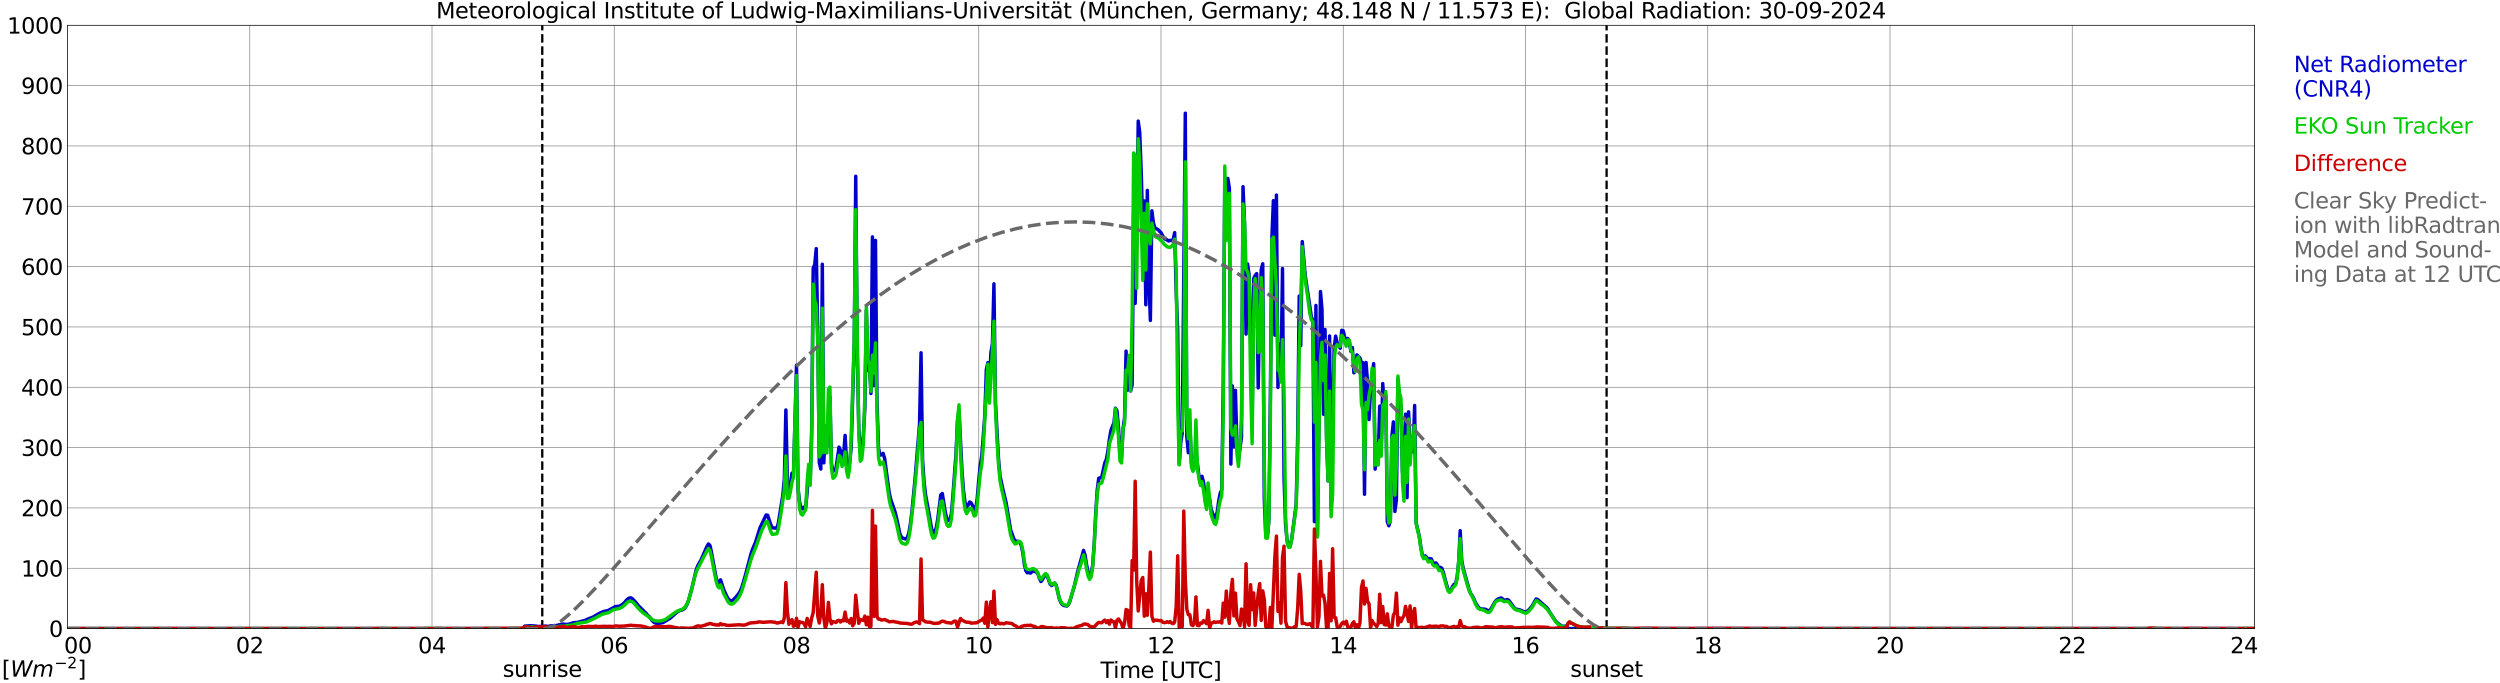 <?xml version="1.0" encoding="utf-8" standalone="no"?>
<!DOCTYPE svg PUBLIC "-//W3C//DTD SVG 1.1//EN"
  "http://www.w3.org/Graphics/SVG/1.1/DTD/svg11.dtd">
<svg xmlns:xlink="http://www.w3.org/1999/xlink" width="1085.4pt" height="296.64pt" viewBox="0 0 1085.4 296.64" xmlns="http://www.w3.org/2000/svg" version="1.1">
 <defs>
  <style type="text/css">*{stroke-linejoin: round; stroke-linecap: butt}</style>
 </defs>
 <g id="figure_1">
  <g id="patch_1">
   <path d="M 0 296.64 
L 1085.4 296.64 
L 1085.4 0 
L 0 0 
z
" style="fill: #ffffff"/>
  </g>
  <g id="axes_1">
   <g id="patch_2">
    <path d="M 29.306 272.909 
L 978.814 272.909 
L 978.814 10.976 
L 29.306 10.976 
z
" style="fill: #ffffff"/>
   </g>
   <g id="patch_3">
    <path d="M 978.814 272.909 
L 978.814 272.909 
L 978.814 10.976 
L 978.814 10.976 
z
" clip-path="url(#p6ff3c252cc)" style="fill: #d3d3d3; opacity: 0.25; stroke: #d3d3d3; stroke-linejoin: miter"/>
   </g>
   <g id="matplotlib.axis_1">
    <g id="xtick_1">
     <g id="line2d_1">
      <path d="M 29.306 272.909 
L 29.306 10.976 
" clip-path="url(#p6ff3c252cc)" style="fill: none; stroke: #808080; stroke-width: 0.3; stroke-linecap: square"/>
     </g>
     <g id="line2d_2"/>
     <g id="text_1">
      <!--    00 -->
      <g transform="translate(18.733 283.627) scale(0.095 -0.095)">
       <defs>
        <path id="DejaVuSans-20" transform="scale(0.016)"/>
        <path id="DejaVuSans-30" d="M 2034 4250 
Q 1547 4250 1301 3770 
Q 1056 3291 1056 2328 
Q 1056 1369 1301 889 
Q 1547 409 2034 409 
Q 2525 409 2770 889 
Q 3016 1369 3016 2328 
Q 3016 3291 2770 3770 
Q 2525 4250 2034 4250 
z
M 2034 4750 
Q 2819 4750 3233 4129 
Q 3647 3509 3647 2328 
Q 3647 1150 3233 529 
Q 2819 -91 2034 -91 
Q 1250 -91 836 529 
Q 422 1150 422 2328 
Q 422 3509 836 4129 
Q 1250 4750 2034 4750 
z
" transform="scale(0.016)"/>
       </defs>
       <use xlink:href="#DejaVuSans-20"/>
       <use xlink:href="#DejaVuSans-20" transform="translate(31.787 0)"/>
       <use xlink:href="#DejaVuSans-20" transform="translate(63.574 0)"/>
       <use xlink:href="#DejaVuSans-30" transform="translate(95.361 0)"/>
       <use xlink:href="#DejaVuSans-30" transform="translate(158.984 0)"/>
      </g>
     </g>
    </g>
    <g id="xtick_2">
     <g id="line2d_3">
      <path d="M 108.431 272.909 
L 108.431 10.976 
" clip-path="url(#p6ff3c252cc)" style="fill: none; stroke: #808080; stroke-width: 0.3; stroke-linecap: square"/>
     </g>
     <g id="line2d_4"/>
     <g id="text_2">
      <!-- 02 -->
      <g transform="translate(102.387 283.627) scale(0.095 -0.095)">
       <defs>
        <path id="DejaVuSans-32" d="M 1228 531 
L 3431 531 
L 3431 0 
L 469 0 
L 469 531 
Q 828 903 1448 1529 
Q 2069 2156 2228 2338 
Q 2531 2678 2651 2914 
Q 2772 3150 2772 3378 
Q 2772 3750 2511 3984 
Q 2250 4219 1831 4219 
Q 1534 4219 1204 4116 
Q 875 4013 500 3803 
L 500 4441 
Q 881 4594 1212 4672 
Q 1544 4750 1819 4750 
Q 2544 4750 2975 4387 
Q 3406 4025 3406 3419 
Q 3406 3131 3298 2873 
Q 3191 2616 2906 2266 
Q 2828 2175 2409 1742 
Q 1991 1309 1228 531 
z
" transform="scale(0.016)"/>
       </defs>
       <use xlink:href="#DejaVuSans-30"/>
       <use xlink:href="#DejaVuSans-32" transform="translate(63.623 0)"/>
      </g>
     </g>
    </g>
    <g id="xtick_3">
     <g id="line2d_5">
      <path d="M 187.557 272.909 
L 187.557 10.976 
" clip-path="url(#p6ff3c252cc)" style="fill: none; stroke: #808080; stroke-width: 0.3; stroke-linecap: square"/>
     </g>
     <g id="line2d_6"/>
     <g id="text_3">
      <!-- 04 -->
      <g transform="translate(181.513 283.627) scale(0.095 -0.095)">
       <defs>
        <path id="DejaVuSans-34" d="M 2419 4116 
L 825 1625 
L 2419 1625 
L 2419 4116 
z
M 2253 4666 
L 3047 4666 
L 3047 1625 
L 3713 1625 
L 3713 1100 
L 3047 1100 
L 3047 0 
L 2419 0 
L 2419 1100 
L 313 1100 
L 313 1709 
L 2253 4666 
z
" transform="scale(0.016)"/>
       </defs>
       <use xlink:href="#DejaVuSans-30"/>
       <use xlink:href="#DejaVuSans-34" transform="translate(63.623 0)"/>
      </g>
     </g>
    </g>
    <g id="xtick_4">
     <g id="line2d_7">
      <path d="M 266.683 272.909 
L 266.683 10.976 
" clip-path="url(#p6ff3c252cc)" style="fill: none; stroke: #808080; stroke-width: 0.3; stroke-linecap: square"/>
     </g>
     <g id="line2d_8"/>
     <g id="text_4">
      <!-- 06 -->
      <g transform="translate(260.638 283.627) scale(0.095 -0.095)">
       <defs>
        <path id="DejaVuSans-36" d="M 2113 2584 
Q 1688 2584 1439 2293 
Q 1191 2003 1191 1497 
Q 1191 994 1439 701 
Q 1688 409 2113 409 
Q 2538 409 2786 701 
Q 3034 994 3034 1497 
Q 3034 2003 2786 2293 
Q 2538 2584 2113 2584 
z
M 3366 4563 
L 3366 3988 
Q 3128 4100 2886 4159 
Q 2644 4219 2406 4219 
Q 1781 4219 1451 3797 
Q 1122 3375 1075 2522 
Q 1259 2794 1537 2939 
Q 1816 3084 2150 3084 
Q 2853 3084 3261 2657 
Q 3669 2231 3669 1497 
Q 3669 778 3244 343 
Q 2819 -91 2113 -91 
Q 1303 -91 875 529 
Q 447 1150 447 2328 
Q 447 3434 972 4092 
Q 1497 4750 2381 4750 
Q 2619 4750 2861 4703 
Q 3103 4656 3366 4563 
z
" transform="scale(0.016)"/>
       </defs>
       <use xlink:href="#DejaVuSans-30"/>
       <use xlink:href="#DejaVuSans-36" transform="translate(63.623 0)"/>
      </g>
     </g>
    </g>
    <g id="xtick_5">
     <g id="line2d_9">
      <path d="M 345.808 272.909 
L 345.808 10.976 
" clip-path="url(#p6ff3c252cc)" style="fill: none; stroke: #808080; stroke-width: 0.3; stroke-linecap: square"/>
     </g>
     <g id="line2d_10"/>
     <g id="text_5">
      <!-- 08 -->
      <g transform="translate(339.764 283.627) scale(0.095 -0.095)">
       <defs>
        <path id="DejaVuSans-38" d="M 2034 2216 
Q 1584 2216 1326 1975 
Q 1069 1734 1069 1313 
Q 1069 891 1326 650 
Q 1584 409 2034 409 
Q 2484 409 2743 651 
Q 3003 894 3003 1313 
Q 3003 1734 2745 1975 
Q 2488 2216 2034 2216 
z
M 1403 2484 
Q 997 2584 770 2862 
Q 544 3141 544 3541 
Q 544 4100 942 4425 
Q 1341 4750 2034 4750 
Q 2731 4750 3128 4425 
Q 3525 4100 3525 3541 
Q 3525 3141 3298 2862 
Q 3072 2584 2669 2484 
Q 3125 2378 3379 2068 
Q 3634 1759 3634 1313 
Q 3634 634 3220 271 
Q 2806 -91 2034 -91 
Q 1263 -91 848 271 
Q 434 634 434 1313 
Q 434 1759 690 2068 
Q 947 2378 1403 2484 
z
M 1172 3481 
Q 1172 3119 1398 2916 
Q 1625 2713 2034 2713 
Q 2441 2713 2670 2916 
Q 2900 3119 2900 3481 
Q 2900 3844 2670 4047 
Q 2441 4250 2034 4250 
Q 1625 4250 1398 4047 
Q 1172 3844 1172 3481 
z
" transform="scale(0.016)"/>
       </defs>
       <use xlink:href="#DejaVuSans-30"/>
       <use xlink:href="#DejaVuSans-38" transform="translate(63.623 0)"/>
      </g>
     </g>
    </g>
    <g id="xtick_6">
     <g id="line2d_11">
      <path d="M 424.934 272.909 
L 424.934 10.976 
" clip-path="url(#p6ff3c252cc)" style="fill: none; stroke: #808080; stroke-width: 0.3; stroke-linecap: square"/>
     </g>
     <g id="line2d_12"/>
     <g id="text_6">
      <!-- 10 -->
      <g transform="translate(418.89 283.627) scale(0.095 -0.095)">
       <defs>
        <path id="DejaVuSans-31" d="M 794 531 
L 1825 531 
L 1825 4091 
L 703 3866 
L 703 4441 
L 1819 4666 
L 2450 4666 
L 2450 531 
L 3481 531 
L 3481 0 
L 794 0 
L 794 531 
z
" transform="scale(0.016)"/>
       </defs>
       <use xlink:href="#DejaVuSans-31"/>
       <use xlink:href="#DejaVuSans-30" transform="translate(63.623 0)"/>
      </g>
     </g>
    </g>
    <g id="xtick_7">
     <g id="line2d_13">
      <path d="M 504.06 272.909 
L 504.06 10.976 
" clip-path="url(#p6ff3c252cc)" style="fill: none; stroke: #808080; stroke-width: 0.3; stroke-linecap: square"/>
     </g>
     <g id="line2d_14"/>
     <g id="text_7">
      <!-- 12 -->
      <g transform="translate(498.015 283.627) scale(0.095 -0.095)">
       <use xlink:href="#DejaVuSans-31"/>
       <use xlink:href="#DejaVuSans-32" transform="translate(63.623 0)"/>
      </g>
     </g>
    </g>
    <g id="xtick_8">
     <g id="line2d_15">
      <path d="M 583.185 272.909 
L 583.185 10.976 
" clip-path="url(#p6ff3c252cc)" style="fill: none; stroke: #808080; stroke-width: 0.3; stroke-linecap: square"/>
     </g>
     <g id="line2d_16"/>
     <g id="text_8">
      <!-- 14 -->
      <g transform="translate(577.141 283.627) scale(0.095 -0.095)">
       <use xlink:href="#DejaVuSans-31"/>
       <use xlink:href="#DejaVuSans-34" transform="translate(63.623 0)"/>
      </g>
     </g>
    </g>
    <g id="xtick_9">
     <g id="line2d_17">
      <path d="M 662.311 272.909 
L 662.311 10.976 
" clip-path="url(#p6ff3c252cc)" style="fill: none; stroke: #808080; stroke-width: 0.3; stroke-linecap: square"/>
     </g>
     <g id="line2d_18"/>
     <g id="text_9">
      <!-- 16 -->
      <g transform="translate(656.267 283.627) scale(0.095 -0.095)">
       <use xlink:href="#DejaVuSans-31"/>
       <use xlink:href="#DejaVuSans-36" transform="translate(63.623 0)"/>
      </g>
     </g>
    </g>
    <g id="xtick_10">
     <g id="line2d_19">
      <path d="M 741.437 272.909 
L 741.437 10.976 
" clip-path="url(#p6ff3c252cc)" style="fill: none; stroke: #808080; stroke-width: 0.3; stroke-linecap: square"/>
     </g>
     <g id="line2d_20"/>
     <g id="text_10">
      <!-- 18 -->
      <g transform="translate(735.392 283.627) scale(0.095 -0.095)">
       <use xlink:href="#DejaVuSans-31"/>
       <use xlink:href="#DejaVuSans-38" transform="translate(63.623 0)"/>
      </g>
     </g>
    </g>
    <g id="xtick_11">
     <g id="line2d_21">
      <path d="M 820.562 272.909 
L 820.562 10.976 
" clip-path="url(#p6ff3c252cc)" style="fill: none; stroke: #808080; stroke-width: 0.3; stroke-linecap: square"/>
     </g>
     <g id="line2d_22"/>
     <g id="text_11">
      <!-- 20 -->
      <g transform="translate(814.518 283.627) scale(0.095 -0.095)">
       <use xlink:href="#DejaVuSans-32"/>
       <use xlink:href="#DejaVuSans-30" transform="translate(63.623 0)"/>
      </g>
     </g>
    </g>
    <g id="xtick_12">
     <g id="line2d_23">
      <path d="M 899.688 272.909 
L 899.688 10.976 
" clip-path="url(#p6ff3c252cc)" style="fill: none; stroke: #808080; stroke-width: 0.3; stroke-linecap: square"/>
     </g>
     <g id="line2d_24"/>
     <g id="text_12">
      <!-- 22 -->
      <g transform="translate(893.644 283.627) scale(0.095 -0.095)">
       <use xlink:href="#DejaVuSans-32"/>
       <use xlink:href="#DejaVuSans-32" transform="translate(63.623 0)"/>
      </g>
     </g>
    </g>
    <g id="xtick_13">
     <g id="line2d_25">
      <path d="M 978.814 272.909 
L 978.814 10.976 
" clip-path="url(#p6ff3c252cc)" style="fill: none; stroke: #808080; stroke-width: 0.3; stroke-linecap: square"/>
     </g>
     <g id="line2d_26"/>
     <g id="text_13">
      <!-- 24    -->
      <g transform="translate(968.241 283.627) scale(0.095 -0.095)">
       <use xlink:href="#DejaVuSans-32"/>
       <use xlink:href="#DejaVuSans-34" transform="translate(63.623 0)"/>
       <use xlink:href="#DejaVuSans-20" transform="translate(127.246 0)"/>
       <use xlink:href="#DejaVuSans-20" transform="translate(159.033 0)"/>
       <use xlink:href="#DejaVuSans-20" transform="translate(190.82 0)"/>
      </g>
     </g>
    </g>
    <g id="text_14">
     <!-- Time [UTC] -->
     <g transform="translate(477.806 294.322) scale(0.095 -0.095)">
      <defs>
       <path id="DejaVuSans-54" d="M -19 4666 
L 3928 4666 
L 3928 4134 
L 2272 4134 
L 2272 0 
L 1638 0 
L 1638 4134 
L -19 4134 
L -19 4666 
z
" transform="scale(0.016)"/>
       <path id="DejaVuSans-69" d="M 603 3500 
L 1178 3500 
L 1178 0 
L 603 0 
L 603 3500 
z
M 603 4863 
L 1178 4863 
L 1178 4134 
L 603 4134 
L 603 4863 
z
" transform="scale(0.016)"/>
       <path id="DejaVuSans-6d" d="M 3328 2828 
Q 3544 3216 3844 3400 
Q 4144 3584 4550 3584 
Q 5097 3584 5394 3201 
Q 5691 2819 5691 2113 
L 5691 0 
L 5113 0 
L 5113 2094 
Q 5113 2597 4934 2840 
Q 4756 3084 4391 3084 
Q 3944 3084 3684 2787 
Q 3425 2491 3425 1978 
L 3425 0 
L 2847 0 
L 2847 2094 
Q 2847 2600 2669 2842 
Q 2491 3084 2119 3084 
Q 1678 3084 1418 2786 
Q 1159 2488 1159 1978 
L 1159 0 
L 581 0 
L 581 3500 
L 1159 3500 
L 1159 2956 
Q 1356 3278 1631 3431 
Q 1906 3584 2284 3584 
Q 2666 3584 2933 3390 
Q 3200 3197 3328 2828 
z
" transform="scale(0.016)"/>
       <path id="DejaVuSans-65" d="M 3597 1894 
L 3597 1613 
L 953 1613 
Q 991 1019 1311 708 
Q 1631 397 2203 397 
Q 2534 397 2845 478 
Q 3156 559 3463 722 
L 3463 178 
Q 3153 47 2828 -22 
Q 2503 -91 2169 -91 
Q 1331 -91 842 396 
Q 353 884 353 1716 
Q 353 2575 817 3079 
Q 1281 3584 2069 3584 
Q 2775 3584 3186 3129 
Q 3597 2675 3597 1894 
z
M 3022 2063 
Q 3016 2534 2758 2815 
Q 2500 3097 2075 3097 
Q 1594 3097 1305 2825 
Q 1016 2553 972 2059 
L 3022 2063 
z
" transform="scale(0.016)"/>
       <path id="DejaVuSans-5b" d="M 550 4863 
L 1875 4863 
L 1875 4416 
L 1125 4416 
L 1125 -397 
L 1875 -397 
L 1875 -844 
L 550 -844 
L 550 4863 
z
" transform="scale(0.016)"/>
       <path id="DejaVuSans-55" d="M 556 4666 
L 1191 4666 
L 1191 1831 
Q 1191 1081 1462 751 
Q 1734 422 2344 422 
Q 2950 422 3222 751 
Q 3494 1081 3494 1831 
L 3494 4666 
L 4128 4666 
L 4128 1753 
Q 4128 841 3676 375 
Q 3225 -91 2344 -91 
Q 1459 -91 1007 375 
Q 556 841 556 1753 
L 556 4666 
z
" transform="scale(0.016)"/>
       <path id="DejaVuSans-43" d="M 4122 4306 
L 4122 3641 
Q 3803 3938 3442 4084 
Q 3081 4231 2675 4231 
Q 1875 4231 1450 3742 
Q 1025 3253 1025 2328 
Q 1025 1406 1450 917 
Q 1875 428 2675 428 
Q 3081 428 3442 575 
Q 3803 722 4122 1019 
L 4122 359 
Q 3791 134 3420 21 
Q 3050 -91 2638 -91 
Q 1578 -91 968 557 
Q 359 1206 359 2328 
Q 359 3453 968 4101 
Q 1578 4750 2638 4750 
Q 3056 4750 3426 4639 
Q 3797 4528 4122 4306 
z
" transform="scale(0.016)"/>
       <path id="DejaVuSans-5d" d="M 1947 4863 
L 1947 -844 
L 622 -844 
L 622 -397 
L 1369 -397 
L 1369 4416 
L 622 4416 
L 622 4863 
L 1947 4863 
z
" transform="scale(0.016)"/>
      </defs>
      <use xlink:href="#DejaVuSans-54"/>
      <use xlink:href="#DejaVuSans-69" transform="translate(57.959 0)"/>
      <use xlink:href="#DejaVuSans-6d" transform="translate(85.742 0)"/>
      <use xlink:href="#DejaVuSans-65" transform="translate(183.154 0)"/>
      <use xlink:href="#DejaVuSans-20" transform="translate(244.678 0)"/>
      <use xlink:href="#DejaVuSans-5b" transform="translate(276.465 0)"/>
      <use xlink:href="#DejaVuSans-55" transform="translate(315.479 0)"/>
      <use xlink:href="#DejaVuSans-54" transform="translate(388.672 0)"/>
      <use xlink:href="#DejaVuSans-43" transform="translate(443.881 0)"/>
      <use xlink:href="#DejaVuSans-5d" transform="translate(513.705 0)"/>
     </g>
    </g>
   </g>
   <g id="matplotlib.axis_2">
    <g id="ytick_1">
     <g id="line2d_27">
      <path d="M 29.306 272.909 
L 978.814 272.909 
" clip-path="url(#p6ff3c252cc)" style="fill: none; stroke: #808080; stroke-width: 0.3; stroke-linecap: square"/>
     </g>
     <g id="line2d_28"/>
     <g id="text_15">
      <!-- 0 -->
      <g transform="translate(21.261 276.518) scale(0.095 -0.095)">
       <use xlink:href="#DejaVuSans-30"/>
      </g>
     </g>
    </g>
    <g id="ytick_2">
     <g id="line2d_29">
      <path d="M 29.306 246.715 
L 978.814 246.715 
" clip-path="url(#p6ff3c252cc)" style="fill: none; stroke: #808080; stroke-width: 0.3; stroke-linecap: square"/>
     </g>
     <g id="line2d_30"/>
     <g id="text_16">
      <!-- 100 -->
      <g transform="translate(9.173 250.325) scale(0.095 -0.095)">
       <use xlink:href="#DejaVuSans-31"/>
       <use xlink:href="#DejaVuSans-30" transform="translate(63.623 0)"/>
       <use xlink:href="#DejaVuSans-30" transform="translate(127.246 0)"/>
      </g>
     </g>
    </g>
    <g id="ytick_3">
     <g id="line2d_31">
      <path d="M 29.306 220.522 
L 978.814 220.522 
" clip-path="url(#p6ff3c252cc)" style="fill: none; stroke: #808080; stroke-width: 0.3; stroke-linecap: square"/>
     </g>
     <g id="line2d_32"/>
     <g id="text_17">
      <!-- 200 -->
      <g transform="translate(9.173 224.131) scale(0.095 -0.095)">
       <use xlink:href="#DejaVuSans-32"/>
       <use xlink:href="#DejaVuSans-30" transform="translate(63.623 0)"/>
       <use xlink:href="#DejaVuSans-30" transform="translate(127.246 0)"/>
      </g>
     </g>
    </g>
    <g id="ytick_4">
     <g id="line2d_33">
      <path d="M 29.306 194.329 
L 978.814 194.329 
" clip-path="url(#p6ff3c252cc)" style="fill: none; stroke: #808080; stroke-width: 0.3; stroke-linecap: square"/>
     </g>
     <g id="line2d_34"/>
     <g id="text_18">
      <!-- 300 -->
      <g transform="translate(9.173 197.938) scale(0.095 -0.095)">
       <defs>
        <path id="DejaVuSans-33" d="M 2597 2516 
Q 3050 2419 3304 2112 
Q 3559 1806 3559 1356 
Q 3559 666 3084 287 
Q 2609 -91 1734 -91 
Q 1441 -91 1130 -33 
Q 819 25 488 141 
L 488 750 
Q 750 597 1062 519 
Q 1375 441 1716 441 
Q 2309 441 2620 675 
Q 2931 909 2931 1356 
Q 2931 1769 2642 2001 
Q 2353 2234 1838 2234 
L 1294 2234 
L 1294 2753 
L 1863 2753 
Q 2328 2753 2575 2939 
Q 2822 3125 2822 3475 
Q 2822 3834 2567 4026 
Q 2313 4219 1838 4219 
Q 1578 4219 1281 4162 
Q 984 4106 628 3988 
L 628 4550 
Q 988 4650 1302 4700 
Q 1616 4750 1894 4750 
Q 2613 4750 3031 4423 
Q 3450 4097 3450 3541 
Q 3450 3153 3228 2886 
Q 3006 2619 2597 2516 
z
" transform="scale(0.016)"/>
       </defs>
       <use xlink:href="#DejaVuSans-33"/>
       <use xlink:href="#DejaVuSans-30" transform="translate(63.623 0)"/>
       <use xlink:href="#DejaVuSans-30" transform="translate(127.246 0)"/>
      </g>
     </g>
    </g>
    <g id="ytick_5">
     <g id="line2d_35">
      <path d="M 29.306 168.136 
L 978.814 168.136 
" clip-path="url(#p6ff3c252cc)" style="fill: none; stroke: #808080; stroke-width: 0.3; stroke-linecap: square"/>
     </g>
     <g id="line2d_36"/>
     <g id="text_19">
      <!-- 400 -->
      <g transform="translate(9.173 171.745) scale(0.095 -0.095)">
       <use xlink:href="#DejaVuSans-34"/>
       <use xlink:href="#DejaVuSans-30" transform="translate(63.623 0)"/>
       <use xlink:href="#DejaVuSans-30" transform="translate(127.246 0)"/>
      </g>
     </g>
    </g>
    <g id="ytick_6">
     <g id="line2d_37">
      <path d="M 29.306 141.942 
L 978.814 141.942 
" clip-path="url(#p6ff3c252cc)" style="fill: none; stroke: #808080; stroke-width: 0.3; stroke-linecap: square"/>
     </g>
     <g id="line2d_38"/>
     <g id="text_20">
      <!-- 500 -->
      <g transform="translate(9.173 145.551) scale(0.095 -0.095)">
       <defs>
        <path id="DejaVuSans-35" d="M 691 4666 
L 3169 4666 
L 3169 4134 
L 1269 4134 
L 1269 2991 
Q 1406 3038 1543 3061 
Q 1681 3084 1819 3084 
Q 2600 3084 3056 2656 
Q 3513 2228 3513 1497 
Q 3513 744 3044 326 
Q 2575 -91 1722 -91 
Q 1428 -91 1123 -41 
Q 819 9 494 109 
L 494 744 
Q 775 591 1075 516 
Q 1375 441 1709 441 
Q 2250 441 2565 725 
Q 2881 1009 2881 1497 
Q 2881 1984 2565 2268 
Q 2250 2553 1709 2553 
Q 1456 2553 1204 2497 
Q 953 2441 691 2322 
L 691 4666 
z
" transform="scale(0.016)"/>
       </defs>
       <use xlink:href="#DejaVuSans-35"/>
       <use xlink:href="#DejaVuSans-30" transform="translate(63.623 0)"/>
       <use xlink:href="#DejaVuSans-30" transform="translate(127.246 0)"/>
      </g>
     </g>
    </g>
    <g id="ytick_7">
     <g id="line2d_39">
      <path d="M 29.306 115.749 
L 978.814 115.749 
" clip-path="url(#p6ff3c252cc)" style="fill: none; stroke: #808080; stroke-width: 0.3; stroke-linecap: square"/>
     </g>
     <g id="line2d_40"/>
     <g id="text_21">
      <!-- 600 -->
      <g transform="translate(9.173 119.358) scale(0.095 -0.095)">
       <use xlink:href="#DejaVuSans-36"/>
       <use xlink:href="#DejaVuSans-30" transform="translate(63.623 0)"/>
       <use xlink:href="#DejaVuSans-30" transform="translate(127.246 0)"/>
      </g>
     </g>
    </g>
    <g id="ytick_8">
     <g id="line2d_41">
      <path d="M 29.306 89.556 
L 978.814 89.556 
" clip-path="url(#p6ff3c252cc)" style="fill: none; stroke: #808080; stroke-width: 0.3; stroke-linecap: square"/>
     </g>
     <g id="line2d_42"/>
     <g id="text_22">
      <!-- 700 -->
      <g transform="translate(9.173 93.165) scale(0.095 -0.095)">
       <defs>
        <path id="DejaVuSans-37" d="M 525 4666 
L 3525 4666 
L 3525 4397 
L 1831 0 
L 1172 0 
L 2766 4134 
L 525 4134 
L 525 4666 
z
" transform="scale(0.016)"/>
       </defs>
       <use xlink:href="#DejaVuSans-37"/>
       <use xlink:href="#DejaVuSans-30" transform="translate(63.623 0)"/>
       <use xlink:href="#DejaVuSans-30" transform="translate(127.246 0)"/>
      </g>
     </g>
    </g>
    <g id="ytick_9">
     <g id="line2d_43">
      <path d="M 29.306 63.362 
L 978.814 63.362 
" clip-path="url(#p6ff3c252cc)" style="fill: none; stroke: #808080; stroke-width: 0.3; stroke-linecap: square"/>
     </g>
     <g id="line2d_44"/>
     <g id="text_23">
      <!-- 800 -->
      <g transform="translate(9.173 66.972) scale(0.095 -0.095)">
       <use xlink:href="#DejaVuSans-38"/>
       <use xlink:href="#DejaVuSans-30" transform="translate(63.623 0)"/>
       <use xlink:href="#DejaVuSans-30" transform="translate(127.246 0)"/>
      </g>
     </g>
    </g>
    <g id="ytick_10">
     <g id="line2d_45">
      <path d="M 29.306 37.169 
L 978.814 37.169 
" clip-path="url(#p6ff3c252cc)" style="fill: none; stroke: #808080; stroke-width: 0.3; stroke-linecap: square"/>
     </g>
     <g id="line2d_46"/>
     <g id="text_24">
      <!-- 900 -->
      <g transform="translate(9.173 40.778) scale(0.095 -0.095)">
       <defs>
        <path id="DejaVuSans-39" d="M 703 97 
L 703 672 
Q 941 559 1184 500 
Q 1428 441 1663 441 
Q 2288 441 2617 861 
Q 2947 1281 2994 2138 
Q 2813 1869 2534 1725 
Q 2256 1581 1919 1581 
Q 1219 1581 811 2004 
Q 403 2428 403 3163 
Q 403 3881 828 4315 
Q 1253 4750 1959 4750 
Q 2769 4750 3195 4129 
Q 3622 3509 3622 2328 
Q 3622 1225 3098 567 
Q 2575 -91 1691 -91 
Q 1453 -91 1209 -44 
Q 966 3 703 97 
z
M 1959 2075 
Q 2384 2075 2632 2365 
Q 2881 2656 2881 3163 
Q 2881 3666 2632 3958 
Q 2384 4250 1959 4250 
Q 1534 4250 1286 3958 
Q 1038 3666 1038 3163 
Q 1038 2656 1286 2365 
Q 1534 2075 1959 2075 
z
" transform="scale(0.016)"/>
       </defs>
       <use xlink:href="#DejaVuSans-39"/>
       <use xlink:href="#DejaVuSans-30" transform="translate(63.623 0)"/>
       <use xlink:href="#DejaVuSans-30" transform="translate(127.246 0)"/>
      </g>
     </g>
    </g>
    <g id="ytick_11">
     <g id="line2d_47">
      <path d="M 29.306 10.976 
L 978.814 10.976 
" clip-path="url(#p6ff3c252cc)" style="fill: none; stroke: #808080; stroke-width: 0.3; stroke-linecap: square"/>
     </g>
     <g id="line2d_48"/>
     <g id="text_25">
      <!-- 1000 -->
      <g transform="translate(3.128 14.585) scale(0.095 -0.095)">
       <use xlink:href="#DejaVuSans-31"/>
       <use xlink:href="#DejaVuSans-30" transform="translate(63.623 0)"/>
       <use xlink:href="#DejaVuSans-30" transform="translate(127.246 0)"/>
       <use xlink:href="#DejaVuSans-30" transform="translate(190.869 0)"/>
      </g>
     </g>
    </g>
   </g>
   <g id="line2d_49">
    <path d="M 235.428 272.909 
L 235.428 10.976 
" clip-path="url(#p6ff3c252cc)" style="fill: none; stroke-dasharray: 3.7,1.6; stroke-dashoffset: 0; stroke: #000000"/>
   </g>
   <g id="line2d_50">
    <path d="M 697.522 272.909 
L 697.522 10.976 
" clip-path="url(#p6ff3c252cc)" style="fill: none; stroke-dasharray: 3.7,1.6; stroke-dashoffset: 0; stroke: #000000"/>
   </g>
   <g id="line2d_51">
    <path d="M 29.306 272.909 
L 227.12 272.909 
L 227.779 271.845 
L 230.417 271.644 
L 232.395 271.806 
L 233.714 271.987 
L 235.033 271.948 
L 237.011 271.824 
L 237.67 271.948 
L 238.329 271.906 
L 238.989 271.725 
L 240.308 271.725 
L 240.967 271.704 
L 244.264 270.934 
L 244.923 270.955 
L 245.583 271.117 
L 246.242 271.117 
L 248.22 270.63 
L 248.88 270.368 
L 250.858 270.185 
L 254.155 269.294 
L 255.473 268.665 
L 257.451 267.916 
L 260.089 266.355 
L 262.067 265.486 
L 264.045 265.059 
L 265.364 264.33 
L 267.342 263.296 
L 268.661 263.257 
L 269.32 263.013 
L 270.639 262.143 
L 271.298 261.454 
L 271.958 260.603 
L 272.617 259.995 
L 273.277 259.631 
L 273.936 259.569 
L 274.595 259.995 
L 275.914 261.394 
L 277.233 263.034 
L 279.87 265.687 
L 280.53 266.316 
L 281.189 267.146 
L 281.849 267.652 
L 283.167 269.475 
L 283.827 270.103 
L 284.486 270.489 
L 285.805 270.672 
L 287.783 270.326 
L 291.08 268.322 
L 293.717 265.931 
L 295.036 265.059 
L 295.696 264.977 
L 296.355 264.716 
L 297.014 264.33 
L 297.674 263.521 
L 298.333 262.285 
L 298.992 260.48 
L 300.311 255.681 
L 302.289 247.273 
L 302.949 245.592 
L 304.267 243.302 
L 306.905 237.286 
L 307.564 236.173 
L 308.224 236.799 
L 308.883 239.738 
L 310.861 250.616 
L 311.521 252.743 
L 312.18 253.714 
L 312.839 251.75 
L 314.158 255.841 
L 315.477 258.78 
L 316.136 259.954 
L 316.796 260.582 
L 317.455 260.865 
L 318.114 260.642 
L 319.433 259.328 
L 320.752 257.685 
L 321.411 256.551 
L 322.071 254.972 
L 323.39 250.595 
L 326.027 240.547 
L 326.686 238.543 
L 328.005 235.424 
L 329.983 229.103 
L 332.621 223.592 
L 333.28 223.713 
L 334.599 227.683 
L 335.258 229.142 
L 337.236 229.326 
L 337.896 227.259 
L 339.215 219.095 
L 339.874 214.961 
L 340.533 207.952 
L 341.193 177.992 
L 341.852 208.945 
L 342.512 214.396 
L 343.171 210.545 
L 343.83 205.44 
L 344.49 206.312 
L 345.808 158.585 
L 346.468 211.884 
L 347.127 217.84 
L 347.787 220.451 
L 348.446 220.918 
L 349.105 220.169 
L 349.765 220.575 
L 350.424 213.887 
L 351.083 204.185 
L 351.743 209.694 
L 352.402 186.075 
L 353.062 116.427 
L 353.721 114.869 
L 354.38 107.941 
L 355.04 144.507 
L 355.699 200.801 
L 356.359 203.638 
L 357.018 114.727 
L 357.677 200.943 
L 358.337 185.001 
L 358.996 194.096 
L 359.655 180.462 
L 360.315 172.361 
L 360.974 201.126 
L 361.634 204.549 
L 362.293 204.267 
L 362.952 203.295 
L 364.271 194.117 
L 364.93 195.657 
L 365.59 198.957 
L 366.249 197.763 
L 366.909 189.033 
L 367.568 201.328 
L 368.227 203.659 
L 368.887 200.66 
L 369.546 194.523 
L 370.865 149.813 
L 371.524 76.519 
L 372.184 152.548 
L 372.843 185.73 
L 373.502 196.244 
L 374.162 195.678 
L 374.821 189.213 
L 375.481 177.261 
L 376.14 134.721 
L 376.799 160.893 
L 377.459 157.551 
L 378.118 170.841 
L 378.777 102.857 
L 379.437 167.337 
L 380.096 104.376 
L 380.756 174.244 
L 381.415 194.541 
L 382.074 197.621 
L 382.734 197.459 
L 383.393 196.83 
L 384.053 198.918 
L 386.031 213.746 
L 386.69 216.724 
L 388.668 222.479 
L 389.328 225.171 
L 390.646 231.573 
L 391.306 233.113 
L 391.965 233.64 
L 393.284 234.046 
L 393.943 233.375 
L 394.603 231.248 
L 395.262 227.44 
L 395.921 222.073 
L 397.24 208.418 
L 399.218 184.129 
L 399.878 153.177 
L 400.537 199.667 
L 401.196 209.351 
L 401.856 214.901 
L 403.175 222.094 
L 404.493 229.648 
L 405.153 231.33 
L 405.812 231.149 
L 406.471 229.163 
L 407.131 225.355 
L 408.45 214.841 
L 409.109 214.254 
L 410.428 222.518 
L 411.087 225.192 
L 411.746 225.983 
L 412.406 225.8 
L 413.065 222.942 
L 413.725 215.084 
L 415.043 197.155 
L 415.703 182.793 
L 416.362 178.377 
L 417.681 204.793 
L 418.34 213.28 
L 419 218.346 
L 419.659 220.25 
L 420.318 219.278 
L 420.978 217.96 
L 421.637 218.346 
L 422.297 219.621 
L 422.956 221.586 
L 423.615 221.182 
L 424.275 216.318 
L 424.934 208.379 
L 425.593 201.896 
L 426.253 197.823 
L 427.572 180.26 
L 428.231 160.448 
L 428.89 157.43 
L 429.55 167.902 
L 430.209 153.074 
L 430.869 149.164 
L 431.528 123.235 
L 432.187 174.972 
L 433.506 199.059 
L 434.165 206.595 
L 435.484 212.753 
L 436.803 218.243 
L 438.781 230.096 
L 440.1 233.802 
L 440.759 234.894 
L 442.078 235.057 
L 442.737 235.424 
L 443.397 236.799 
L 444.056 240 
L 444.716 244.882 
L 445.375 247.779 
L 446.034 248.69 
L 446.694 248.549 
L 447.353 248.832 
L 448.012 248.245 
L 448.672 247.839 
L 449.331 248.224 
L 449.991 248.185 
L 450.65 249.178 
L 451.309 251.244 
L 451.969 252.481 
L 452.628 251.548 
L 453.287 250.393 
L 453.947 249.542 
L 454.606 249.927 
L 455.925 253.615 
L 456.584 254.222 
L 457.244 253.573 
L 457.903 253.209 
L 458.563 254.039 
L 459.881 259.872 
L 460.541 261.494 
L 461.2 262.486 
L 461.859 262.872 
L 463.178 263.115 
L 463.838 262.528 
L 464.497 261.048 
L 466.475 254.304 
L 467.794 248.528 
L 470.431 238.968 
L 471.091 241.073 
L 471.75 245.288 
L 472.409 248.387 
L 473.069 250.514 
L 473.728 249.563 
L 474.388 245.327 
L 475.047 236.335 
L 475.706 223.168 
L 476.366 212.714 
L 477.025 207.63 
L 477.685 207.467 
L 478.344 207.082 
L 479.663 200.924 
L 480.322 199.486 
L 480.981 195.919 
L 481.641 190.835 
L 482.3 186.987 
L 482.96 185.143 
L 483.619 183.645 
L 484.278 177.222 
L 484.938 178.317 
L 485.597 185.468 
L 486.256 196.893 
L 486.916 198.776 
L 487.575 186.094 
L 488.235 181.455 
L 488.894 152.446 
L 489.553 169.422 
L 490.213 155.647 
L 490.872 169.746 
L 491.532 167.051 
L 492.191 91.855 
L 492.85 131.722 
L 493.51 104.436 
L 494.169 52.576 
L 494.828 57.56 
L 495.488 75.123 
L 496.147 99.554 
L 496.807 87.256 
L 497.466 132.311 
L 498.125 82.68 
L 498.785 121.451 
L 499.444 139.116 
L 500.103 91.531 
L 500.763 96.738 
L 501.422 98.967 
L 502.741 99.674 
L 504.06 101.034 
L 505.379 103.464 
L 506.038 103.889 
L 506.697 104.153 
L 507.357 104.617 
L 508.016 104.334 
L 508.675 104.517 
L 509.335 104.03 
L 509.994 100.992 
L 510.654 126.74 
L 511.313 143.391 
L 511.972 201.469 
L 512.632 192.233 
L 513.291 187.998 
L 514.61 49.152 
L 515.269 189.761 
L 515.929 196.547 
L 516.588 183.967 
L 517.247 200.943 
L 517.907 203.334 
L 518.566 201.126 
L 519.226 196.081 
L 520.544 206.718 
L 521.204 208.358 
L 521.863 206.818 
L 522.522 209.33 
L 523.182 215.022 
L 523.841 219.055 
L 524.501 217.596 
L 525.16 216.784 
L 525.819 220.978 
L 526.479 222.924 
L 527.138 224.139 
L 527.797 225.009 
L 528.457 222.295 
L 529.116 217.536 
L 529.776 214.131 
L 530.435 212.672 
L 531.094 166.425 
L 531.754 77.088 
L 532.413 88.128 
L 533.073 77.452 
L 533.732 81.645 
L 534.391 201.469 
L 535.051 167.559 
L 535.71 194.077 
L 536.369 169.503 
L 537.029 192.658 
L 537.688 199.547 
L 539.007 189.821 
L 539.666 81.059 
L 540.326 97.081 
L 540.985 145.033 
L 541.644 114.625 
L 542.304 119.285 
L 542.963 147.341 
L 543.623 184.412 
L 544.282 120.985 
L 544.941 119.61 
L 545.601 118.798 
L 546.26 168.39 
L 546.919 132.958 
L 547.579 116.996 
L 548.238 114.523 
L 548.898 216.664 
L 549.557 232.768 
L 550.216 233.276 
L 550.876 226.245 
L 551.535 172.746 
L 552.195 103.383 
L 552.854 87.114 
L 553.513 145.518 
L 554.173 84.684 
L 554.832 168.206 
L 555.491 149.407 
L 556.151 163.528 
L 556.81 116.59 
L 557.47 207.022 
L 558.129 227.602 
L 558.788 234.53 
L 559.448 237.205 
L 560.107 237.265 
L 560.766 234.208 
L 562.085 224.079 
L 562.745 219.074 
L 563.404 188.75 
L 564.063 128.523 
L 564.723 150.057 
L 565.382 104.902 
L 566.701 119.812 
L 569.338 137.516 
L 569.998 139.098 
L 570.657 226.489 
L 571.317 132.615 
L 571.976 232.445 
L 572.635 183.744 
L 573.295 126.577 
L 573.954 134.396 
L 574.613 179.854 
L 575.273 143.027 
L 575.932 190.287 
L 576.592 208.803 
L 577.251 145.863 
L 577.91 220.96 
L 578.57 179.896 
L 579.229 151.291 
L 579.889 145.924 
L 580.548 148.881 
L 581.207 149.853 
L 581.867 151.191 
L 582.526 143.412 
L 583.185 143.655 
L 583.845 146.571 
L 584.504 147.118 
L 585.164 146.956 
L 585.823 148.396 
L 586.482 152.548 
L 587.142 150.887 
L 587.801 161.867 
L 588.46 160.974 
L 589.12 154.067 
L 590.439 155.403 
L 591.098 157.551 
L 591.757 157.491 
L 592.417 214.597 
L 593.076 157.37 
L 593.736 165.959 
L 594.395 182.165 
L 595.054 168.086 
L 595.714 163.447 
L 596.373 157.897 
L 597.032 203.677 
L 597.692 193.389 
L 598.351 199.89 
L 599.011 176.331 
L 599.67 195.474 
L 600.329 166.567 
L 600.989 176.735 
L 601.648 171.59 
L 602.307 226.489 
L 602.967 228.27 
L 603.626 226.125 
L 604.286 189.661 
L 604.945 183.178 
L 605.604 222.052 
L 606.264 217.028 
L 606.923 164.723 
L 607.582 175.134 
L 608.242 175.946 
L 608.901 204.691 
L 609.561 211.944 
L 610.22 179.815 
L 610.879 216.056 
L 611.539 178.801 
L 612.198 191.969 
L 612.858 193.085 
L 613.517 196.141 
L 614.176 176.046 
L 614.836 227.118 
L 616.154 232.608 
L 616.814 237.103 
L 617.473 240.77 
L 618.133 242.25 
L 618.792 241.338 
L 619.451 241.985 
L 620.111 243.101 
L 620.77 242.511 
L 621.429 242.656 
L 622.089 244.193 
L 622.748 244.843 
L 623.408 244.376 
L 624.067 245.249 
L 624.726 246.991 
L 625.386 246.32 
L 626.045 246.786 
L 626.705 248.772 
L 627.364 251.407 
L 628.683 256.025 
L 629.342 256.774 
L 630.001 256.004 
L 630.661 254.566 
L 631.32 253.654 
L 631.98 253.392 
L 632.639 250.393 
L 633.298 244.094 
L 633.958 230.4 
L 634.617 243.263 
L 635.276 246.768 
L 637.914 256.208 
L 638.573 257.827 
L 639.233 258.699 
L 639.892 259.954 
L 640.552 261.635 
L 641.87 263.681 
L 642.53 264.189 
L 643.189 264.391 
L 644.508 264.451 
L 645.167 264.613 
L 645.827 265.101 
L 646.486 265.122 
L 647.145 264.613 
L 649.123 261.19 
L 649.783 260.48 
L 650.442 260.035 
L 651.761 259.59 
L 653.08 260.624 
L 653.739 260.543 
L 654.399 260.299 
L 655.058 260.642 
L 657.695 264.27 
L 659.014 264.634 
L 659.674 264.716 
L 661.652 265.567 
L 662.311 265.789 
L 662.97 265.444 
L 663.63 264.938 
L 664.949 263.398 
L 665.608 262.426 
L 666.267 261.109 
L 666.927 260.056 
L 667.586 260.299 
L 671.542 263.783 
L 672.202 264.634 
L 672.861 265.871 
L 675.499 269.821 
L 676.817 270.976 
L 678.136 271.845 
L 678.796 271.927 
L 680.114 271.746 
L 680.774 272.909 
L 690.005 272.909 
M 693.961 272.909 
L 978.154 272.909 
L 978.154 272.909 
" clip-path="url(#p6ff3c252cc)" style="fill: none; stroke: #0000cc; stroke-width: 1.5; stroke-linecap: square"/>
   </g>
   <g id="line2d_52">
    <path d="M 28.646 272.912 
L 39.197 272.928 
L 41.834 272.908 
L 45.79 272.865 
L 49.087 272.946 
L 53.703 272.919 
L 57.659 272.936 
L 58.978 272.905 
L 60.297 272.906 
L 72.825 272.9 
L 76.122 273.002 
L 82.056 272.913 
L 144.038 272.887 
L 145.357 272.861 
L 149.313 272.965 
L 151.951 272.9 
L 156.566 272.94 
L 159.863 272.97 
L 162.501 272.977 
L 163.819 272.884 
L 166.457 272.856 
L 169.094 272.904 
L 178.326 272.967 
L 180.304 272.943 
L 183.601 272.971 
L 184.92 272.851 
L 195.47 272.92 
L 198.107 272.943 
L 200.085 272.932 
L 202.723 272.94 
L 209.976 272.932 
L 211.295 272.852 
L 213.932 272.892 
L 215.251 272.895 
L 217.229 272.963 
L 218.548 272.946 
L 220.526 272.929 
L 221.186 272.857 
L 222.504 272.899 
L 225.142 272.811 
L 225.801 272.858 
L 228.439 272.523 
L 229.757 272.277 
L 231.076 272.102 
L 233.054 272.658 
L 235.033 272.623 
L 236.351 272.639 
L 238.329 272.427 
L 240.308 272.295 
L 242.945 271.98 
L 243.604 271.847 
L 244.923 271.858 
L 246.901 271.517 
L 248.22 271.414 
L 249.539 271.076 
L 250.858 270.623 
L 254.155 270.124 
L 254.814 269.954 
L 256.792 269.073 
L 258.111 268.461 
L 261.408 266.684 
L 262.726 266.338 
L 264.045 266.039 
L 264.705 265.728 
L 266.023 264.821 
L 267.342 264.449 
L 268.661 264.248 
L 269.98 263.681 
L 271.298 262.614 
L 271.958 261.873 
L 272.617 261.31 
L 273.277 261.008 
L 273.936 261.026 
L 274.595 261.324 
L 275.255 261.915 
L 277.892 264.911 
L 279.211 266.062 
L 281.849 267.922 
L 283.167 269.057 
L 284.486 269.57 
L 285.805 269.656 
L 287.124 269.535 
L 288.442 269.133 
L 289.102 268.811 
L 293.717 265.501 
L 295.696 264.696 
L 296.355 264.435 
L 297.014 263.986 
L 297.674 263.25 
L 298.333 262.094 
L 298.992 260.418 
L 300.311 255.885 
L 301.63 250.393 
L 302.289 248.25 
L 302.949 246.784 
L 304.267 244.304 
L 305.586 241.66 
L 306.246 240.534 
L 306.905 239.161 
L 307.564 238.153 
L 308.224 239.029 
L 308.883 241.818 
L 310.861 252.125 
L 311.521 254.407 
L 312.18 255.221 
L 312.839 253.939 
L 313.499 255.497 
L 314.158 257.636 
L 316.136 261.322 
L 316.796 262.042 
L 317.455 262.307 
L 318.114 262.143 
L 318.774 261.649 
L 320.093 260.237 
L 320.752 259.341 
L 321.411 258.125 
L 322.071 256.49 
L 323.39 252.157 
L 326.027 243.013 
L 326.686 241.076 
L 328.005 237.955 
L 330.643 230.497 
L 332.621 226.427 
L 333.28 226.624 
L 334.599 230.648 
L 335.258 232.008 
L 337.236 231.744 
L 337.896 229.731 
L 339.215 221.985 
L 340.533 212.611 
L 341.193 197.953 
L 341.852 216.341 
L 342.512 216.296 
L 343.171 213.37 
L 343.83 209.324 
L 344.49 207.333 
L 345.149 182.457 
L 345.808 163.051 
L 346.468 211.266 
L 347.127 220.825 
L 347.787 223.157 
L 348.446 223.599 
L 349.105 222.272 
L 349.765 221.378 
L 350.424 209.474 
L 351.083 201.564 
L 351.743 210.646 
L 352.402 190.705 
L 353.062 123.369 
L 353.721 130.488 
L 354.38 132.394 
L 355.04 149.945 
L 355.699 198.382 
L 356.359 197.015 
L 357.018 133.777 
L 357.677 196.441 
L 358.337 185.079 
L 358.996 196.669 
L 359.655 169.099 
L 360.315 168.045 
L 360.974 203.198 
L 361.634 207.629 
L 362.293 207.193 
L 362.952 205.963 
L 364.271 197.702 
L 364.93 198.511 
L 365.59 202.527 
L 366.249 201.148 
L 366.909 196.21 
L 367.568 204.555 
L 368.227 207.208 
L 368.887 203.099 
L 369.546 190.147 
L 370.865 147.572 
L 371.524 90.992 
L 372.184 144.9 
L 372.843 187.995 
L 373.502 200.245 
L 374.162 199.374 
L 374.821 192.729 
L 375.481 171.846 
L 376.14 133.057 
L 376.799 155.965 
L 377.459 158.382 
L 378.118 169.886 
L 378.777 154.193 
L 379.437 162.006 
L 380.096 148.859 
L 380.756 179.399 
L 381.415 198.655 
L 382.074 201.714 
L 383.393 200.587 
L 384.053 202.869 
L 386.031 216.708 
L 386.69 219.724 
L 388.668 225.362 
L 389.328 227.977 
L 390.646 234.013 
L 391.306 235.487 
L 391.965 235.984 
L 393.284 236.286 
L 393.943 235.623 
L 394.603 233.293 
L 395.262 229.358 
L 396.581 217.77 
L 397.899 203.568 
L 398.559 195.611 
L 399.218 186.276 
L 399.878 183.415 
L 400.537 203.5 
L 401.196 212.743 
L 401.856 217.824 
L 403.175 224.919 
L 403.834 228.931 
L 404.493 232.192 
L 405.153 233.661 
L 405.812 233.382 
L 406.471 231.478 
L 407.131 227.676 
L 408.45 217.766 
L 409.109 217.496 
L 410.428 225.343 
L 411.087 227.786 
L 411.746 228.554 
L 412.406 228.286 
L 413.065 225.304 
L 413.725 217.839 
L 415.043 200.325 
L 415.703 182.18 
L 416.362 175.793 
L 417.022 197.014 
L 417.681 208.453 
L 418.34 216.588 
L 419 221.332 
L 419.659 223.028 
L 420.318 222.019 
L 420.978 220.673 
L 421.637 220.691 
L 422.297 222.003 
L 422.956 224.033 
L 423.615 223.671 
L 424.275 218.888 
L 425.593 205.314 
L 426.253 201.522 
L 426.912 193.871 
L 428.89 158.072 
L 429.55 175.018 
L 430.209 164.752 
L 431.528 139.465 
L 432.187 176.797 
L 432.847 191.135 
L 433.506 201.419 
L 434.165 208.659 
L 434.825 212.19 
L 436.144 217.805 
L 436.803 220.79 
L 438.781 232.307 
L 439.44 234.249 
L 440.1 235.369 
L 440.759 236.171 
L 441.419 235.955 
L 442.078 235.126 
L 442.737 235.108 
L 443.397 235.882 
L 444.056 238.927 
L 444.716 243.537 
L 445.375 246.532 
L 446.034 247.237 
L 447.353 247.33 
L 448.012 247.007 
L 448.672 246.853 
L 449.991 247.71 
L 450.65 248.952 
L 451.309 250.936 
L 451.969 251.619 
L 453.287 249.668 
L 453.947 249.026 
L 454.606 249.583 
L 455.925 253.087 
L 456.584 253.81 
L 457.244 253.381 
L 457.903 253.124 
L 458.563 254.352 
L 459.881 259.588 
L 460.541 261.102 
L 461.2 262.093 
L 461.859 262.531 
L 462.519 262.675 
L 463.178 262.996 
L 463.838 262.457 
L 464.497 260.879 
L 467.134 252.047 
L 468.453 247.265 
L 469.113 245.485 
L 470.431 240.881 
L 471.091 243.088 
L 471.75 247.168 
L 472.409 250.086 
L 473.069 251.523 
L 473.728 250.443 
L 474.388 246.088 
L 475.047 237.11 
L 475.706 224.557 
L 476.366 214.903 
L 477.025 210.305 
L 478.344 209.633 
L 479.003 207.41 
L 480.981 199.36 
L 481.641 192.748 
L 483.619 186.62 
L 484.278 177.486 
L 484.938 181.885 
L 485.597 189.651 
L 486.256 200.159 
L 486.916 200.997 
L 487.575 186.054 
L 488.235 183.908 
L 488.894 160.737 
L 489.553 161.472 
L 490.213 154.266 
L 490.872 169.578 
L 491.532 137.549 
L 492.191 66.419 
L 492.85 67.747 
L 493.51 125.184 
L 494.169 60.242 
L 494.828 72.049 
L 496.147 121.737 
L 496.807 92.633 
L 497.466 117.18 
L 498.125 88.466 
L 498.785 103.669 
L 499.444 105.908 
L 500.103 96.863 
L 501.422 102.561 
L 502.082 102.988 
L 502.741 103.212 
L 504.719 105.01 
L 505.379 106.064 
L 506.038 106.517 
L 506.697 107.158 
L 508.016 107.401 
L 508.675 106.931 
L 509.335 106.172 
L 509.994 103.812 
L 510.654 117.16 
L 511.313 174.968 
L 511.972 201.827 
L 512.632 187.332 
L 513.291 187.137 
L 513.95 169.692 
L 514.61 70.265 
L 515.269 181.387 
L 515.929 190.506 
L 516.588 177.956 
L 517.247 202.583 
L 517.907 204.628 
L 518.566 203.491 
L 519.226 182.341 
L 519.885 203.157 
L 520.544 207.994 
L 521.204 210.783 
L 521.863 209.162 
L 522.522 212.756 
L 523.182 217.928 
L 523.841 221.169 
L 524.501 209.686 
L 525.819 223.307 
L 526.479 225.461 
L 527.138 227.102 
L 527.797 227.665 
L 528.457 225.176 
L 529.116 220.327 
L 529.776 217.174 
L 530.435 215.081 
L 531.094 177.499 
L 531.754 72.119 
L 532.413 104.399 
L 533.073 84.354 
L 533.732 83.915 
L 534.391 185.884 
L 535.051 188.915 
L 535.71 188.591 
L 536.369 184.908 
L 537.029 196.887 
L 537.688 202.482 
L 538.348 193.219 
L 539.007 181.334 
L 539.666 88.525 
L 540.326 96.279 
L 540.985 116.919 
L 541.644 117.984 
L 542.304 120.715 
L 542.963 166.385 
L 543.623 192.637 
L 544.282 136.458 
L 544.941 120.997 
L 545.601 127.051 
L 546.26 153.108 
L 546.919 152.476 
L 547.579 120.549 
L 548.238 130.889 
L 548.898 203.974 
L 549.557 233.602 
L 550.216 233.675 
L 550.876 225.987 
L 551.535 181.925 
L 552.195 103.889 
L 552.854 102.94 
L 554.173 124.843 
L 554.832 160.731 
L 555.491 160.655 
L 556.151 165.885 
L 556.81 147.475 
L 557.47 171.236 
L 558.129 224.408 
L 558.788 235.329 
L 559.448 237.622 
L 560.107 237.552 
L 560.766 234.377 
L 562.085 224.974 
L 562.745 219.992 
L 563.404 197.581 
L 564.063 152.066 
L 564.723 133.722 
L 565.382 107.08 
L 566.701 121.967 
L 567.36 126.122 
L 568.679 136.114 
L 569.338 138.893 
L 569.998 139.58 
L 570.657 183.276 
L 571.317 157.357 
L 571.976 233.14 
L 572.635 188.895 
L 573.295 155.757 
L 573.954 148.612 
L 574.613 165.299 
L 575.273 154.111 
L 575.932 190.21 
L 576.592 208.708 
L 577.251 169.803 
L 577.91 224.314 
L 578.57 214.541 
L 579.229 156.22 
L 579.889 150.623 
L 580.548 149.622 
L 581.207 150.336 
L 581.867 150.258 
L 582.526 145.592 
L 583.185 146.453 
L 583.845 148.596 
L 584.504 150.315 
L 585.164 147.559 
L 585.823 147.781 
L 586.482 151.965 
L 587.142 153.097 
L 587.801 158.898 
L 588.46 161.182 
L 589.12 155.755 
L 589.779 154.897 
L 590.439 157.854 
L 591.098 175.402 
L 591.757 178.174 
L 592.417 203.944 
L 593.076 174.816 
L 593.736 177.856 
L 594.395 171.453 
L 595.054 168.27 
L 595.714 159.956 
L 596.373 160.142 
L 597.032 201.911 
L 597.692 192.507 
L 598.351 201.928 
L 599.011 191.235 
L 599.67 198.054 
L 600.329 176.121 
L 600.989 174.961 
L 601.648 170.046 
L 602.307 220.092 
L 602.967 227.061 
L 603.626 226.41 
L 604.286 190.172 
L 604.945 188.985 
L 605.604 214.952 
L 606.264 201.639 
L 606.923 163.248 
L 607.582 170.441 
L 608.242 172.942 
L 608.901 209.249 
L 609.561 217.57 
L 610.22 189.465 
L 610.879 209.378 
L 611.539 181.915 
L 612.198 201.805 
L 612.858 193.018 
L 613.517 189.6 
L 614.176 184.782 
L 614.836 227.049 
L 615.495 230.334 
L 616.154 233.021 
L 616.814 237.638 
L 617.473 241.351 
L 618.133 242.564 
L 618.792 241.819 
L 619.451 242.711 
L 620.111 244.019 
L 620.77 243.683 
L 621.429 243.563 
L 622.089 245.146 
L 622.748 245.774 
L 623.408 245.432 
L 624.067 246.213 
L 624.726 247.744 
L 625.386 247.474 
L 626.045 247.922 
L 626.705 249.916 
L 628.023 254.525 
L 628.683 256.568 
L 629.342 257.181 
L 630.001 256.612 
L 630.661 255.302 
L 631.98 253.936 
L 632.639 251.276 
L 633.298 243.613 
L 633.958 233.87 
L 634.617 244.485 
L 635.276 247.613 
L 637.255 254.634 
L 637.914 256.476 
L 639.233 259.102 
L 639.892 260.436 
L 640.552 262.13 
L 641.211 263.354 
L 641.87 264.227 
L 642.53 264.555 
L 643.189 264.622 
L 644.508 265.068 
L 645.827 265.891 
L 646.486 265.871 
L 647.145 265.286 
L 649.123 261.547 
L 649.783 260.916 
L 651.102 260.511 
L 651.761 260.454 
L 653.08 261.239 
L 654.399 261.013 
L 655.058 261.361 
L 656.377 263.082 
L 657.036 263.883 
L 657.695 264.48 
L 658.355 264.842 
L 659.674 265.129 
L 662.311 266.265 
L 662.97 265.998 
L 663.63 265.457 
L 664.949 263.946 
L 665.608 262.953 
L 666.267 261.651 
L 666.927 260.769 
L 667.586 261.013 
L 668.905 262.18 
L 670.224 263.07 
L 671.542 264.324 
L 672.861 265.958 
L 675.499 270.052 
L 676.817 271.317 
L 678.136 271.987 
L 678.796 272.185 
L 679.455 272.185 
L 680.114 271.945 
L 680.774 270.618 
L 681.433 270.01 
L 682.092 270.502 
L 682.752 270.706 
L 683.411 271.171 
L 685.389 271.98 
L 686.708 272.242 
L 688.027 272.307 
L 691.324 272.359 
L 694.621 272.654 
L 695.28 272.624 
L 697.258 272.801 
L 705.171 272.776 
L 707.149 272.832 
L 708.468 272.933 
L 709.127 272.879 
L 710.446 272.991 
L 713.743 273.079 
L 716.38 273.093 
L 722.315 272.976 
L 734.843 272.968 
L 738.14 272.998 
L 742.096 272.996 
L 745.393 273.033 
L 781.659 272.917 
L 787.593 272.935 
L 790.231 272.928 
L 795.506 272.928 
L 799.462 272.909 
L 814.628 272.938 
L 817.265 272.939 
L 848.256 272.903 
L 854.85 272.937 
L 858.806 272.888 
L 861.444 272.9 
L 875.291 272.906 
L 879.247 272.919 
L 896.391 272.903 
L 898.369 272.94 
L 904.304 272.955 
L 905.622 272.918 
L 907.601 272.958 
L 917.491 272.908 
L 920.788 272.962 
L 928.701 272.91 
L 930.679 272.95 
L 935.295 272.795 
L 939.91 273.011 
L 941.229 272.863 
L 949.142 272.987 
L 951.12 273.022 
L 955.076 272.989 
L 957.714 272.961 
L 959.032 272.937 
L 962.989 272.962 
L 965.626 272.954 
L 970.901 272.949 
L 974.198 272.858 
L 978.154 272.889 
L 978.154 272.889 
" clip-path="url(#p6ff3c252cc)" style="fill: none; stroke: #00cc00; stroke-width: 1.5; stroke-linecap: square"/>
   </g>
   <g id="line2d_53">
    <path d="M 29.306 272.907 
L 31.943 272.865 
L 41.175 272.898 
L 47.768 272.899 
L 49.747 272.89 
L 57.659 272.882 
L 62.275 272.903 
L 70.187 272.881 
L 75.462 272.853 
L 76.781 272.837 
L 80.078 272.898 
L 89.309 272.875 
L 93.266 272.906 
L 105.794 272.886 
L 109.091 272.895 
L 111.728 272.889 
L 118.322 272.873 
L 126.235 272.899 
L 132.829 272.906 
L 135.466 272.879 
L 138.763 272.906 
L 146.676 272.894 
L 159.204 272.895 
L 161.182 272.855 
L 175.029 272.885 
L 178.326 272.85 
L 180.304 272.875 
L 183.601 272.847 
L 185.579 272.86 
L 188.216 272.883 
L 189.535 272.819 
L 193.492 272.896 
L 198.767 272.847 
L 200.745 272.908 
L 204.701 272.866 
L 227.12 272.751 
L 227.779 272.083 
L 231.076 272.49 
L 231.736 272.456 
L 232.395 272.196 
L 235.692 272.137 
L 236.351 272.034 
L 238.329 272.387 
L 238.989 272.217 
L 240.308 272.339 
L 240.967 272.37 
L 242.945 272.208 
L 243.604 272.2 
L 244.264 271.989 
L 244.923 272.006 
L 245.583 272.299 
L 246.242 272.467 
L 248.88 271.999 
L 250.858 272.471 
L 252.176 272.212 
L 252.836 272.063 
L 253.495 272.17 
L 255.473 271.946 
L 257.451 272.023 
L 258.77 271.863 
L 259.43 272.036 
L 262.726 271.915 
L 263.386 271.987 
L 264.705 271.917 
L 266.023 272.034 
L 267.342 271.755 
L 269.32 271.904 
L 269.98 271.816 
L 270.639 271.85 
L 273.936 271.452 
L 275.255 271.636 
L 275.914 271.601 
L 276.573 271.728 
L 277.892 271.721 
L 279.87 272.077 
L 280.53 272.285 
L 281.189 272.66 
L 281.849 272.639 
L 282.508 272.857 
L 283.827 272.167 
L 284.486 271.99 
L 288.442 272.101 
L 289.102 272.183 
L 289.761 271.967 
L 291.08 271.974 
L 293.058 272.435 
L 294.377 272.618 
L 295.036 272.816 
L 295.696 272.627 
L 298.333 272.718 
L 298.992 272.847 
L 299.652 272.673 
L 300.311 272.705 
L 300.971 272.572 
L 302.949 271.716 
L 304.267 271.908 
L 306.246 271.381 
L 306.905 271.034 
L 307.564 270.928 
L 308.224 270.679 
L 308.883 270.829 
L 309.543 271.115 
L 310.202 271.132 
L 310.861 271.4 
L 311.521 271.245 
L 312.18 271.402 
L 312.839 270.72 
L 313.499 271.268 
L 314.158 271.114 
L 315.477 271.445 
L 316.136 271.54 
L 317.455 271.467 
L 320.752 271.253 
L 322.73 271.405 
L 323.39 271.347 
L 324.708 270.877 
L 325.368 270.552 
L 326.686 270.376 
L 328.665 270.225 
L 329.324 270.016 
L 329.983 270.009 
L 331.302 270.19 
L 334.599 269.944 
L 336.577 270.181 
L 337.236 270.49 
L 337.896 270.437 
L 339.215 270.018 
L 339.874 270.335 
L 340.533 268.25 
L 341.193 252.948 
L 341.852 265.513 
L 342.512 271.008 
L 343.83 269.025 
L 344.49 271.888 
L 345.149 271.561 
L 345.808 268.443 
L 346.468 272.291 
L 347.127 269.923 
L 347.787 270.203 
L 348.446 270.228 
L 349.105 270.805 
L 349.765 272.105 
L 350.424 268.495 
L 351.743 271.957 
L 352.402 268.279 
L 353.062 265.968 
L 354.38 248.455 
L 355.04 267.47 
L 355.699 270.49 
L 356.359 266.286 
L 357.018 253.859 
L 357.677 268.407 
L 358.337 272.831 
L 358.996 270.335 
L 359.655 261.545 
L 360.315 268.593 
L 360.974 270.837 
L 361.634 269.829 
L 362.952 270.241 
L 363.612 269.487 
L 364.271 269.323 
L 364.93 270.055 
L 365.59 269.339 
L 366.249 269.524 
L 366.909 265.732 
L 367.568 269.682 
L 368.227 269.36 
L 368.887 270.47 
L 369.546 268.533 
L 370.206 271.662 
L 370.865 270.668 
L 371.524 258.436 
L 372.184 265.261 
L 372.843 270.643 
L 373.502 268.907 
L 374.162 269.212 
L 374.821 269.393 
L 375.481 267.493 
L 376.14 271.245 
L 376.799 267.98 
L 377.459 272.077 
L 378.118 271.954 
L 378.777 221.572 
L 379.437 267.578 
L 380.096 228.425 
L 380.756 267.753 
L 381.415 268.795 
L 382.074 268.816 
L 382.734 269.237 
L 384.053 268.958 
L 385.371 269.552 
L 386.031 269.947 
L 388.009 269.799 
L 388.668 270.026 
L 389.987 270.206 
L 390.646 270.469 
L 393.284 270.668 
L 393.943 270.661 
L 395.262 270.991 
L 395.921 270.981 
L 396.581 270.528 
L 397.24 270.214 
L 397.899 270.042 
L 398.559 270.16 
L 399.218 270.762 
L 399.878 242.671 
L 400.537 269.076 
L 401.856 269.985 
L 402.515 270.092 
L 403.834 270.142 
L 405.153 270.577 
L 405.812 270.676 
L 407.79 270.479 
L 408.45 269.984 
L 409.109 269.667 
L 409.768 269.794 
L 411.087 270.315 
L 412.406 270.423 
L 413.065 270.547 
L 414.384 269.655 
L 415.043 269.739 
L 415.703 272.295 
L 417.022 268.531 
L 417.681 269.249 
L 419 269.922 
L 419.659 270.13 
L 420.978 270.196 
L 421.637 270.563 
L 424.275 270.339 
L 424.934 269.795 
L 426.253 269.21 
L 426.912 268.333 
L 427.572 270.603 
L 428.231 261.433 
L 428.89 272.267 
L 429.55 265.793 
L 430.209 261.232 
L 430.869 270.3 
L 431.528 256.679 
L 432.187 271.084 
L 432.847 269.004 
L 433.506 270.549 
L 434.165 270.845 
L 434.825 270.596 
L 435.484 270.855 
L 436.144 270.735 
L 436.803 270.362 
L 439.44 270.738 
L 440.1 271.342 
L 441.419 271.95 
L 442.078 272.839 
L 442.737 272.593 
L 443.397 271.992 
L 444.056 271.836 
L 444.716 271.564 
L 445.375 271.662 
L 446.034 271.455 
L 446.694 271.618 
L 447.353 271.406 
L 448.672 271.923 
L 449.331 272.01 
L 449.991 272.434 
L 450.65 272.683 
L 451.309 272.6 
L 451.969 272.047 
L 452.628 272.017 
L 454.606 272.565 
L 456.584 272.496 
L 457.903 272.824 
L 458.563 272.596 
L 459.222 272.797 
L 460.541 272.517 
L 462.519 272.591 
L 463.178 272.79 
L 463.838 272.838 
L 465.156 272.746 
L 465.816 272.88 
L 466.475 272.653 
L 467.134 272.248 
L 468.453 271.804 
L 469.772 271.5 
L 470.431 270.995 
L 471.091 270.894 
L 472.409 271.209 
L 473.069 271.899 
L 474.388 272.148 
L 475.047 272.134 
L 475.706 271.519 
L 476.366 270.719 
L 477.025 270.234 
L 477.685 270.368 
L 478.344 270.358 
L 479.003 269.705 
L 479.663 269.232 
L 480.322 270.28 
L 480.981 269.468 
L 481.641 270.996 
L 482.3 269.196 
L 482.96 269.759 
L 483.619 269.934 
L 484.278 272.644 
L 484.938 269.341 
L 485.597 268.726 
L 486.916 270.689 
L 487.575 272.869 
L 488.235 270.456 
L 488.894 264.618 
L 489.553 264.959 
L 490.213 271.528 
L 490.872 272.741 
L 491.532 243.407 
L 492.191 247.473 
L 492.85 208.934 
L 493.51 252.161 
L 494.169 265.243 
L 495.488 252.002 
L 496.147 250.725 
L 496.807 267.532 
L 497.466 257.778 
L 498.125 267.123 
L 498.785 255.127 
L 499.444 239.701 
L 500.103 267.576 
L 500.763 269.709 
L 501.422 269.315 
L 502.082 269.21 
L 503.4 269.479 
L 504.06 269.368 
L 504.719 270.105 
L 505.379 270.309 
L 506.038 270.28 
L 506.697 269.904 
L 507.357 270.277 
L 508.016 269.842 
L 508.675 270.495 
L 509.335 270.767 
L 509.994 270.089 
L 510.654 263.329 
L 511.313 241.332 
L 511.972 272.551 
L 512.632 268.008 
L 513.291 272.048 
L 513.95 221.894 
L 514.61 251.797 
L 515.269 264.535 
L 515.929 266.867 
L 516.588 266.898 
L 517.247 271.269 
L 517.907 271.615 
L 518.566 270.544 
L 519.226 259.169 
L 519.885 271.506 
L 520.544 271.633 
L 521.204 270.483 
L 521.863 270.565 
L 522.522 269.483 
L 523.182 270.002 
L 523.841 270.795 
L 524.501 264.999 
L 525.16 272.724 
L 525.819 270.579 
L 526.479 270.371 
L 527.138 269.946 
L 527.797 270.253 
L 528.457 270.028 
L 529.116 270.118 
L 529.776 269.866 
L 530.435 270.5 
L 531.094 261.835 
L 531.754 267.94 
L 532.413 256.638 
L 533.073 266.006 
L 533.732 270.639 
L 534.391 257.324 
L 535.051 251.553 
L 535.71 267.423 
L 536.369 257.504 
L 537.029 268.68 
L 537.688 269.973 
L 538.348 271.605 
L 539.007 264.422 
L 539.666 265.442 
L 540.326 272.107 
L 540.985 244.795 
L 541.644 269.55 
L 542.304 271.479 
L 542.963 253.864 
L 543.623 264.684 
L 544.282 257.436 
L 544.941 271.521 
L 546.26 257.627 
L 546.919 253.391 
L 547.579 269.355 
L 548.238 256.543 
L 548.898 260.219 
L 549.557 272.074 
L 550.216 272.51 
L 550.876 272.651 
L 551.535 263.729 
L 552.195 272.402 
L 553.513 241.37 
L 554.173 232.749 
L 554.832 265.433 
L 555.491 261.661 
L 556.151 270.552 
L 556.81 242.024 
L 557.47 237.122 
L 558.129 269.715 
L 558.788 272.11 
L 559.448 272.492 
L 560.766 272.74 
L 561.426 272.587 
L 562.085 272.014 
L 562.745 271.99 
L 563.404 264.077 
L 564.063 249.366 
L 564.723 256.574 
L 565.382 270.731 
L 566.042 270.564 
L 566.701 270.754 
L 567.36 271.096 
L 568.02 271.059 
L 568.679 270.745 
L 569.998 272.427 
L 570.657 229.696 
L 571.317 248.166 
L 571.976 272.214 
L 572.635 267.757 
L 573.295 243.729 
L 573.954 258.693 
L 574.613 258.353 
L 575.273 261.825 
L 575.932 272.832 
L 576.592 272.813 
L 577.251 248.969 
L 577.91 269.555 
L 578.57 238.265 
L 579.229 267.979 
L 579.889 268.21 
L 580.548 272.168 
L 581.207 272.425 
L 581.867 271.976 
L 582.526 270.729 
L 583.185 270.112 
L 583.845 270.884 
L 584.504 269.712 
L 585.164 272.305 
L 586.482 272.326 
L 587.142 270.699 
L 587.801 269.939 
L 588.46 272.701 
L 589.12 271.221 
L 589.779 272.767 
L 590.439 270.458 
L 591.098 255.058 
L 591.757 252.226 
L 592.417 262.256 
L 593.076 255.463 
L 593.736 261.011 
L 594.395 262.197 
L 595.054 272.725 
L 595.714 269.418 
L 596.373 270.664 
L 597.032 271.142 
L 597.692 272.027 
L 598.351 270.871 
L 599.011 258.006 
L 599.67 270.329 
L 600.329 263.354 
L 600.989 271.135 
L 601.648 271.364 
L 602.307 266.512 
L 602.967 271.7 
L 603.626 272.623 
L 604.286 272.398 
L 604.945 267.102 
L 605.604 265.809 
L 606.264 257.52 
L 606.923 271.435 
L 607.582 268.216 
L 608.242 269.904 
L 608.901 268.351 
L 609.561 267.283 
L 610.22 263.259 
L 610.879 266.231 
L 611.539 269.795 
L 612.198 263.073 
L 612.858 272.842 
L 613.517 266.368 
L 614.176 264.172 
L 614.836 272.84 
L 615.495 272.345 
L 616.154 272.495 
L 617.473 272.328 
L 618.133 272.594 
L 620.111 271.991 
L 620.77 271.737 
L 621.429 272.002 
L 623.408 271.853 
L 624.067 271.945 
L 624.726 272.156 
L 625.386 271.755 
L 626.705 271.764 
L 627.364 271.973 
L 628.023 271.935 
L 628.683 272.366 
L 629.342 272.502 
L 631.32 271.948 
L 631.98 272.365 
L 632.639 272.026 
L 633.298 272.428 
L 633.958 269.439 
L 634.617 271.687 
L 635.276 272.064 
L 635.936 272.116 
L 637.255 272.699 
L 637.914 272.64 
L 638.573 272.83 
L 639.233 272.506 
L 641.211 272.306 
L 641.87 272.363 
L 643.189 272.677 
L 645.167 272.093 
L 648.464 272.309 
L 649.123 272.552 
L 649.783 272.473 
L 650.442 272.258 
L 651.102 272.21 
L 651.761 272.044 
L 653.08 272.294 
L 653.739 272.363 
L 654.399 272.195 
L 656.377 272.172 
L 657.695 272.699 
L 658.355 272.56 
L 660.333 272.512 
L 661.652 272.36 
L 662.311 272.433 
L 662.97 272.355 
L 664.949 272.361 
L 666.267 272.366 
L 666.927 272.195 
L 669.564 272.255 
L 670.883 272.327 
L 672.202 272.403 
L 672.861 272.822 
L 673.521 272.757 
L 674.839 272.765 
L 676.817 272.568 
L 678.136 272.768 
L 679.455 272.509 
L 680.114 272.71 
L 680.774 270.618 
L 681.433 270.01 
L 682.092 270.502 
L 682.752 270.706 
L 683.411 271.171 
L 685.389 271.98 
L 686.708 272.242 
L 688.027 272.307 
L 690.005 272.2 
M 693.961 272.69 
L 695.28 272.624 
L 697.258 272.801 
L 705.171 272.776 
L 707.149 272.832 
L 708.468 272.885 
L 713.743 272.739 
L 716.38 272.724 
L 722.315 272.842 
L 734.843 272.85 
L 738.14 272.82 
L 742.096 272.822 
L 745.393 272.785 
L 778.362 272.907 
L 779.681 272.885 
L 784.956 272.879 
L 787.593 272.883 
L 790.89 272.903 
L 794.187 272.904 
L 802.759 272.879 
L 805.397 272.874 
L 811.331 272.899 
L 818.584 272.879 
L 820.562 272.9 
L 822.541 272.867 
L 824.519 272.899 
L 871.335 272.889 
L 883.863 272.901 
L 891.116 272.883 
L 893.754 272.907 
L 899.029 272.867 
L 927.382 272.903 
L 931.998 272.893 
L 933.316 272.716 
L 934.635 272.708 
L 936.613 272.877 
L 938.592 272.819 
L 939.91 272.807 
L 940.57 272.909 
L 941.888 272.864 
L 943.867 272.908 
L 945.185 272.887 
L 947.823 272.867 
L 951.12 272.796 
L 955.076 272.829 
L 957.714 272.857 
L 959.032 272.881 
L 962.989 272.856 
L 965.626 272.863 
L 970.901 272.869 
L 972.879 272.888 
L 975.517 272.865 
L 978.154 272.889 
L 978.154 272.889 
" clip-path="url(#p6ff3c252cc)" style="fill: none; stroke: #cc0000; stroke-width: 1.5; stroke-linecap: square"/>
   </g>
   <g id="line2d_54">
    <path d="M 29.306 272.909 
L 237.011 272.909 
L 240.308 271.881 
L 243.604 269.623 
L 246.901 266.904 
L 250.198 263.872 
L 253.495 260.62 
L 260.089 253.684 
L 266.683 246.388 
L 276.573 235.092 
L 306.246 200.858 
L 316.136 189.799 
L 326.027 179.081 
L 335.918 168.781 
L 342.512 162.181 
L 349.105 155.815 
L 355.699 149.702 
L 362.293 143.858 
L 368.887 138.297 
L 375.481 133.034 
L 382.074 128.083 
L 388.668 123.454 
L 395.262 119.161 
L 401.856 115.212 
L 408.45 111.618 
L 415.043 108.387 
L 421.637 105.526 
L 428.231 103.043 
L 434.825 100.943 
L 441.419 99.231 
L 448.012 97.911 
L 454.606 96.986 
L 461.2 96.458 
L 467.794 96.329 
L 474.388 96.599 
L 480.981 97.267 
L 487.575 98.331 
L 494.169 99.79 
L 500.763 101.64 
L 507.357 103.876 
L 513.95 106.494 
L 520.544 109.487 
L 527.138 112.848 
L 533.732 116.57 
L 540.326 120.643 
L 546.919 125.059 
L 553.513 129.805 
L 560.107 134.871 
L 566.701 140.244 
L 573.295 145.911 
L 579.889 151.857 
L 586.482 158.066 
L 593.076 164.522 
L 599.67 171.207 
L 609.561 181.623 
L 619.451 192.44 
L 629.342 203.579 
L 642.53 218.769 
L 665.608 245.426 
L 672.202 252.766 
L 678.796 259.772 
L 682.092 263.074 
L 685.389 266.174 
L 688.686 268.987 
L 691.983 271.381 
L 695.28 272.909 
L 975.517 272.909 
L 975.517 272.909 
" clip-path="url(#p6ff3c252cc)" style="fill: none; stroke-dasharray: 5.55,2.4; stroke-dashoffset: 0; stroke: #696969; stroke-width: 1.5"/>
   </g>
   <g id="patch_4">
    <path d="M 29.306 272.909 
L 29.306 10.976 
" style="fill: none; stroke: #000000; stroke-width: 0.3; stroke-linejoin: miter; stroke-linecap: square"/>
   </g>
   <g id="patch_5">
    <path d="M 978.814 272.909 
L 978.814 10.976 
" style="fill: none; stroke: #000000; stroke-width: 0.3; stroke-linejoin: miter; stroke-linecap: square"/>
   </g>
   <g id="patch_6">
    <path d="M 29.306 272.909 
L 978.814 272.909 
" style="fill: none; stroke: #000000; stroke-width: 0.3; stroke-linejoin: miter; stroke-linecap: square"/>
   </g>
   <g id="patch_7">
    <path d="M 29.306 10.976 
L 978.814 10.976 
" style="fill: none; stroke: #000000; stroke-width: 0.3; stroke-linejoin: miter; stroke-linecap: square"/>
   </g>
   <g id="text_26">
    <!-- sunrise -->
    <g transform="translate(218.264 293.863) scale(0.095 -0.095)">
     <defs>
      <path id="DejaVuSans-73" d="M 2834 3397 
L 2834 2853 
Q 2591 2978 2328 3040 
Q 2066 3103 1784 3103 
Q 1356 3103 1142 2972 
Q 928 2841 928 2578 
Q 928 2378 1081 2264 
Q 1234 2150 1697 2047 
L 1894 2003 
Q 2506 1872 2764 1633 
Q 3022 1394 3022 966 
Q 3022 478 2636 193 
Q 2250 -91 1575 -91 
Q 1294 -91 989 -36 
Q 684 19 347 128 
L 347 722 
Q 666 556 975 473 
Q 1284 391 1588 391 
Q 1994 391 2212 530 
Q 2431 669 2431 922 
Q 2431 1156 2273 1281 
Q 2116 1406 1581 1522 
L 1381 1569 
Q 847 1681 609 1914 
Q 372 2147 372 2553 
Q 372 3047 722 3315 
Q 1072 3584 1716 3584 
Q 2034 3584 2315 3537 
Q 2597 3491 2834 3397 
z
" transform="scale(0.016)"/>
      <path id="DejaVuSans-75" d="M 544 1381 
L 544 3500 
L 1119 3500 
L 1119 1403 
Q 1119 906 1312 657 
Q 1506 409 1894 409 
Q 2359 409 2629 706 
Q 2900 1003 2900 1516 
L 2900 3500 
L 3475 3500 
L 3475 0 
L 2900 0 
L 2900 538 
Q 2691 219 2414 64 
Q 2138 -91 1772 -91 
Q 1169 -91 856 284 
Q 544 659 544 1381 
z
M 1991 3584 
L 1991 3584 
z
" transform="scale(0.016)"/>
      <path id="DejaVuSans-6e" d="M 3513 2113 
L 3513 0 
L 2938 0 
L 2938 2094 
Q 2938 2591 2744 2837 
Q 2550 3084 2163 3084 
Q 1697 3084 1428 2787 
Q 1159 2491 1159 1978 
L 1159 0 
L 581 0 
L 581 3500 
L 1159 3500 
L 1159 2956 
Q 1366 3272 1645 3428 
Q 1925 3584 2291 3584 
Q 2894 3584 3203 3211 
Q 3513 2838 3513 2113 
z
" transform="scale(0.016)"/>
      <path id="DejaVuSans-72" d="M 2631 2963 
Q 2534 3019 2420 3045 
Q 2306 3072 2169 3072 
Q 1681 3072 1420 2755 
Q 1159 2438 1159 1844 
L 1159 0 
L 581 0 
L 581 3500 
L 1159 3500 
L 1159 2956 
Q 1341 3275 1631 3429 
Q 1922 3584 2338 3584 
Q 2397 3584 2469 3576 
Q 2541 3569 2628 3553 
L 2631 2963 
z
" transform="scale(0.016)"/>
     </defs>
     <use xlink:href="#DejaVuSans-73"/>
     <use xlink:href="#DejaVuSans-75" transform="translate(52.1 0)"/>
     <use xlink:href="#DejaVuSans-6e" transform="translate(115.479 0)"/>
     <use xlink:href="#DejaVuSans-72" transform="translate(178.857 0)"/>
     <use xlink:href="#DejaVuSans-69" transform="translate(219.971 0)"/>
     <use xlink:href="#DejaVuSans-73" transform="translate(247.754 0)"/>
     <use xlink:href="#DejaVuSans-65" transform="translate(299.854 0)"/>
    </g>
   </g>
   <g id="text_27">
    <!-- sunset -->
    <g transform="translate(681.768 293.863) scale(0.095 -0.095)">
     <defs>
      <path id="DejaVuSans-74" d="M 1172 4494 
L 1172 3500 
L 2356 3500 
L 2356 3053 
L 1172 3053 
L 1172 1153 
Q 1172 725 1289 603 
Q 1406 481 1766 481 
L 2356 481 
L 2356 0 
L 1766 0 
Q 1100 0 847 248 
Q 594 497 594 1153 
L 594 3053 
L 172 3053 
L 172 3500 
L 594 3500 
L 594 4494 
L 1172 4494 
z
" transform="scale(0.016)"/>
     </defs>
     <use xlink:href="#DejaVuSans-73"/>
     <use xlink:href="#DejaVuSans-75" transform="translate(52.1 0)"/>
     <use xlink:href="#DejaVuSans-6e" transform="translate(115.479 0)"/>
     <use xlink:href="#DejaVuSans-73" transform="translate(178.857 0)"/>
     <use xlink:href="#DejaVuSans-65" transform="translate(230.957 0)"/>
     <use xlink:href="#DejaVuSans-74" transform="translate(292.48 0)"/>
    </g>
   </g>
   <g id="text_28">
    <!-- [$Wm^{-2}$] -->
    <g transform="translate(0.821 293.863) scale(0.095 -0.095)">
     <defs>
      <path id="DejaVuSans-Oblique-57" d="M 616 4666 
L 1228 4666 
L 1453 697 
L 3213 4666 
L 3916 4666 
L 4147 697 
L 5888 4666 
L 6528 4666 
L 4453 0 
L 3659 0 
L 3444 3891 
L 1697 0 
L 903 0 
L 616 4666 
z
" transform="scale(0.016)"/>
      <path id="DejaVuSans-Oblique-6d" d="M 5747 2113 
L 5338 0 
L 4763 0 
L 5166 2094 
Q 5191 2228 5203 2325 
Q 5216 2422 5216 2491 
Q 5216 2772 5059 2928 
Q 4903 3084 4622 3084 
Q 4203 3084 3875 2770 
Q 3547 2456 3450 1953 
L 3066 0 
L 2491 0 
L 2900 2094 
Q 2925 2209 2937 2307 
Q 2950 2406 2950 2484 
Q 2950 2769 2794 2926 
Q 2638 3084 2363 3084 
Q 1938 3084 1609 2770 
Q 1281 2456 1184 1953 
L 800 0 
L 225 0 
L 909 3500 
L 1484 3500 
L 1375 2956 
Q 1609 3263 1923 3423 
Q 2238 3584 2597 3584 
Q 2978 3584 3223 3384 
Q 3469 3184 3519 2828 
Q 3781 3197 4126 3390 
Q 4472 3584 4856 3584 
Q 5306 3584 5551 3325 
Q 5797 3066 5797 2591 
Q 5797 2488 5784 2364 
Q 5772 2241 5747 2113 
z
" transform="scale(0.016)"/>
      <path id="DejaVuSans-2212" d="M 678 2272 
L 4684 2272 
L 4684 1741 
L 678 1741 
L 678 2272 
z
" transform="scale(0.016)"/>
     </defs>
     <use xlink:href="#DejaVuSans-5b" transform="translate(0 0.766)"/>
     <use xlink:href="#DejaVuSans-Oblique-57" transform="translate(39.014 0.766)"/>
     <use xlink:href="#DejaVuSans-Oblique-6d" transform="translate(137.891 0.766)"/>
     <use xlink:href="#DejaVuSans-2212" transform="translate(239.953 39.047) scale(0.7)"/>
     <use xlink:href="#DejaVuSans-32" transform="translate(298.605 39.047) scale(0.7)"/>
     <use xlink:href="#DejaVuSans-5d" transform="translate(345.875 0.766)"/>
    </g>
   </g>
   <g id="text_29">
    <!-- Net Radiometer  -->
    <g style="fill: #0000cc" transform="translate(995.905 31.291) scale(0.095 -0.095)">
     <defs>
      <path id="DejaVuSans-4e" d="M 628 4666 
L 1478 4666 
L 3547 763 
L 3547 4666 
L 4159 4666 
L 4159 0 
L 3309 0 
L 1241 3903 
L 1241 0 
L 628 0 
L 628 4666 
z
" transform="scale(0.016)"/>
      <path id="DejaVuSans-52" d="M 2841 2188 
Q 3044 2119 3236 1894 
Q 3428 1669 3622 1275 
L 4263 0 
L 3584 0 
L 2988 1197 
Q 2756 1666 2539 1819 
Q 2322 1972 1947 1972 
L 1259 1972 
L 1259 0 
L 628 0 
L 628 4666 
L 2053 4666 
Q 2853 4666 3247 4331 
Q 3641 3997 3641 3322 
Q 3641 2881 3436 2590 
Q 3231 2300 2841 2188 
z
M 1259 4147 
L 1259 2491 
L 2053 2491 
Q 2509 2491 2742 2702 
Q 2975 2913 2975 3322 
Q 2975 3731 2742 3939 
Q 2509 4147 2053 4147 
L 1259 4147 
z
" transform="scale(0.016)"/>
      <path id="DejaVuSans-61" d="M 2194 1759 
Q 1497 1759 1228 1600 
Q 959 1441 959 1056 
Q 959 750 1161 570 
Q 1363 391 1709 391 
Q 2188 391 2477 730 
Q 2766 1069 2766 1631 
L 2766 1759 
L 2194 1759 
z
M 3341 1997 
L 3341 0 
L 2766 0 
L 2766 531 
Q 2569 213 2275 61 
Q 1981 -91 1556 -91 
Q 1019 -91 701 211 
Q 384 513 384 1019 
Q 384 1609 779 1909 
Q 1175 2209 1959 2209 
L 2766 2209 
L 2766 2266 
Q 2766 2663 2505 2880 
Q 2244 3097 1772 3097 
Q 1472 3097 1187 3025 
Q 903 2953 641 2809 
L 641 3341 
Q 956 3463 1253 3523 
Q 1550 3584 1831 3584 
Q 2591 3584 2966 3190 
Q 3341 2797 3341 1997 
z
" transform="scale(0.016)"/>
      <path id="DejaVuSans-64" d="M 2906 2969 
L 2906 4863 
L 3481 4863 
L 3481 0 
L 2906 0 
L 2906 525 
Q 2725 213 2448 61 
Q 2172 -91 1784 -91 
Q 1150 -91 751 415 
Q 353 922 353 1747 
Q 353 2572 751 3078 
Q 1150 3584 1784 3584 
Q 2172 3584 2448 3432 
Q 2725 3281 2906 2969 
z
M 947 1747 
Q 947 1113 1208 752 
Q 1469 391 1925 391 
Q 2381 391 2643 752 
Q 2906 1113 2906 1747 
Q 2906 2381 2643 2742 
Q 2381 3103 1925 3103 
Q 1469 3103 1208 2742 
Q 947 2381 947 1747 
z
" transform="scale(0.016)"/>
      <path id="DejaVuSans-6f" d="M 1959 3097 
Q 1497 3097 1228 2736 
Q 959 2375 959 1747 
Q 959 1119 1226 758 
Q 1494 397 1959 397 
Q 2419 397 2687 759 
Q 2956 1122 2956 1747 
Q 2956 2369 2687 2733 
Q 2419 3097 1959 3097 
z
M 1959 3584 
Q 2709 3584 3137 3096 
Q 3566 2609 3566 1747 
Q 3566 888 3137 398 
Q 2709 -91 1959 -91 
Q 1206 -91 779 398 
Q 353 888 353 1747 
Q 353 2609 779 3096 
Q 1206 3584 1959 3584 
z
" transform="scale(0.016)"/>
     </defs>
     <use xlink:href="#DejaVuSans-4e"/>
     <use xlink:href="#DejaVuSans-65" transform="translate(74.805 0)"/>
     <use xlink:href="#DejaVuSans-74" transform="translate(136.328 0)"/>
     <use xlink:href="#DejaVuSans-20" transform="translate(175.537 0)"/>
     <use xlink:href="#DejaVuSans-52" transform="translate(207.324 0)"/>
     <use xlink:href="#DejaVuSans-61" transform="translate(274.557 0)"/>
     <use xlink:href="#DejaVuSans-64" transform="translate(335.836 0)"/>
     <use xlink:href="#DejaVuSans-69" transform="translate(399.312 0)"/>
     <use xlink:href="#DejaVuSans-6f" transform="translate(427.096 0)"/>
     <use xlink:href="#DejaVuSans-6d" transform="translate(488.277 0)"/>
     <use xlink:href="#DejaVuSans-65" transform="translate(585.689 0)"/>
     <use xlink:href="#DejaVuSans-74" transform="translate(647.213 0)"/>
     <use xlink:href="#DejaVuSans-65" transform="translate(686.422 0)"/>
     <use xlink:href="#DejaVuSans-72" transform="translate(747.945 0)"/>
     <use xlink:href="#DejaVuSans-20" transform="translate(789.059 0)"/>
    </g>
    <!-- (CNR4) -->
    <g style="fill: #0000cc" transform="translate(995.905 41.929) scale(0.095 -0.095)">
     <defs>
      <path id="DejaVuSans-28" d="M 1984 4856 
Q 1566 4138 1362 3434 
Q 1159 2731 1159 2009 
Q 1159 1288 1364 580 
Q 1569 -128 1984 -844 
L 1484 -844 
Q 1016 -109 783 600 
Q 550 1309 550 2009 
Q 550 2706 781 3412 
Q 1013 4119 1484 4856 
L 1984 4856 
z
" transform="scale(0.016)"/>
      <path id="DejaVuSans-29" d="M 513 4856 
L 1013 4856 
Q 1481 4119 1714 3412 
Q 1947 2706 1947 2009 
Q 1947 1309 1714 600 
Q 1481 -109 1013 -844 
L 513 -844 
Q 928 -128 1133 580 
Q 1338 1288 1338 2009 
Q 1338 2731 1133 3434 
Q 928 4138 513 4856 
z
" transform="scale(0.016)"/>
     </defs>
     <use xlink:href="#DejaVuSans-28"/>
     <use xlink:href="#DejaVuSans-43" transform="translate(39.014 0)"/>
     <use xlink:href="#DejaVuSans-4e" transform="translate(108.838 0)"/>
     <use xlink:href="#DejaVuSans-52" transform="translate(183.643 0)"/>
     <use xlink:href="#DejaVuSans-34" transform="translate(253.125 0)"/>
     <use xlink:href="#DejaVuSans-29" transform="translate(316.748 0)"/>
    </g>
   </g>
   <g id="text_30">
    <!-- EKO Sun Tracker -->
    <g style="fill: #00cc00" transform="translate(995.905 58.008) scale(0.095 -0.095)">
     <defs>
      <path id="DejaVuSans-45" d="M 628 4666 
L 3578 4666 
L 3578 4134 
L 1259 4134 
L 1259 2753 
L 3481 2753 
L 3481 2222 
L 1259 2222 
L 1259 531 
L 3634 531 
L 3634 0 
L 628 0 
L 628 4666 
z
" transform="scale(0.016)"/>
      <path id="DejaVuSans-4b" d="M 628 4666 
L 1259 4666 
L 1259 2694 
L 3353 4666 
L 4166 4666 
L 1850 2491 
L 4331 0 
L 3500 0 
L 1259 2247 
L 1259 0 
L 628 0 
L 628 4666 
z
" transform="scale(0.016)"/>
      <path id="DejaVuSans-4f" d="M 2522 4238 
Q 1834 4238 1429 3725 
Q 1025 3213 1025 2328 
Q 1025 1447 1429 934 
Q 1834 422 2522 422 
Q 3209 422 3611 934 
Q 4013 1447 4013 2328 
Q 4013 3213 3611 3725 
Q 3209 4238 2522 4238 
z
M 2522 4750 
Q 3503 4750 4090 4092 
Q 4678 3434 4678 2328 
Q 4678 1225 4090 567 
Q 3503 -91 2522 -91 
Q 1538 -91 948 565 
Q 359 1222 359 2328 
Q 359 3434 948 4092 
Q 1538 4750 2522 4750 
z
" transform="scale(0.016)"/>
      <path id="DejaVuSans-53" d="M 3425 4513 
L 3425 3897 
Q 3066 4069 2747 4153 
Q 2428 4238 2131 4238 
Q 1616 4238 1336 4038 
Q 1056 3838 1056 3469 
Q 1056 3159 1242 3001 
Q 1428 2844 1947 2747 
L 2328 2669 
Q 3034 2534 3370 2195 
Q 3706 1856 3706 1288 
Q 3706 609 3251 259 
Q 2797 -91 1919 -91 
Q 1588 -91 1214 -16 
Q 841 59 441 206 
L 441 856 
Q 825 641 1194 531 
Q 1563 422 1919 422 
Q 2459 422 2753 634 
Q 3047 847 3047 1241 
Q 3047 1584 2836 1778 
Q 2625 1972 2144 2069 
L 1759 2144 
Q 1053 2284 737 2584 
Q 422 2884 422 3419 
Q 422 4038 858 4394 
Q 1294 4750 2059 4750 
Q 2388 4750 2728 4690 
Q 3069 4631 3425 4513 
z
" transform="scale(0.016)"/>
      <path id="DejaVuSans-63" d="M 3122 3366 
L 3122 2828 
Q 2878 2963 2633 3030 
Q 2388 3097 2138 3097 
Q 1578 3097 1268 2742 
Q 959 2388 959 1747 
Q 959 1106 1268 751 
Q 1578 397 2138 397 
Q 2388 397 2633 464 
Q 2878 531 3122 666 
L 3122 134 
Q 2881 22 2623 -34 
Q 2366 -91 2075 -91 
Q 1284 -91 818 406 
Q 353 903 353 1747 
Q 353 2603 823 3093 
Q 1294 3584 2113 3584 
Q 2378 3584 2631 3529 
Q 2884 3475 3122 3366 
z
" transform="scale(0.016)"/>
      <path id="DejaVuSans-6b" d="M 581 4863 
L 1159 4863 
L 1159 1991 
L 2875 3500 
L 3609 3500 
L 1753 1863 
L 3688 0 
L 2938 0 
L 1159 1709 
L 1159 0 
L 581 0 
L 581 4863 
z
" transform="scale(0.016)"/>
     </defs>
     <use xlink:href="#DejaVuSans-45"/>
     <use xlink:href="#DejaVuSans-4b" transform="translate(63.184 0)"/>
     <use xlink:href="#DejaVuSans-4f" transform="translate(123.26 0)"/>
     <use xlink:href="#DejaVuSans-20" transform="translate(201.971 0)"/>
     <use xlink:href="#DejaVuSans-53" transform="translate(233.758 0)"/>
     <use xlink:href="#DejaVuSans-75" transform="translate(297.234 0)"/>
     <use xlink:href="#DejaVuSans-6e" transform="translate(360.613 0)"/>
     <use xlink:href="#DejaVuSans-20" transform="translate(423.992 0)"/>
     <use xlink:href="#DejaVuSans-54" transform="translate(455.779 0)"/>
     <use xlink:href="#DejaVuSans-72" transform="translate(502.113 0)"/>
     <use xlink:href="#DejaVuSans-61" transform="translate(543.227 0)"/>
     <use xlink:href="#DejaVuSans-63" transform="translate(604.506 0)"/>
     <use xlink:href="#DejaVuSans-6b" transform="translate(659.486 0)"/>
     <use xlink:href="#DejaVuSans-65" transform="translate(713.771 0)"/>
     <use xlink:href="#DejaVuSans-72" transform="translate(775.295 0)"/>
    </g>
   </g>
   <g id="text_31">
    <!-- Difference -->
    <g style="fill: #cc0000" transform="translate(995.905 74.248) scale(0.095 -0.095)">
     <defs>
      <path id="DejaVuSans-44" d="M 1259 4147 
L 1259 519 
L 2022 519 
Q 2988 519 3436 956 
Q 3884 1394 3884 2338 
Q 3884 3275 3436 3711 
Q 2988 4147 2022 4147 
L 1259 4147 
z
M 628 4666 
L 1925 4666 
Q 3281 4666 3915 4102 
Q 4550 3538 4550 2338 
Q 4550 1131 3912 565 
Q 3275 0 1925 0 
L 628 0 
L 628 4666 
z
" transform="scale(0.016)"/>
      <path id="DejaVuSans-66" d="M 2375 4863 
L 2375 4384 
L 1825 4384 
Q 1516 4384 1395 4259 
Q 1275 4134 1275 3809 
L 1275 3500 
L 2222 3500 
L 2222 3053 
L 1275 3053 
L 1275 0 
L 697 0 
L 697 3053 
L 147 3053 
L 147 3500 
L 697 3500 
L 697 3744 
Q 697 4328 969 4595 
Q 1241 4863 1831 4863 
L 2375 4863 
z
" transform="scale(0.016)"/>
     </defs>
     <use xlink:href="#DejaVuSans-44"/>
     <use xlink:href="#DejaVuSans-69" transform="translate(77.002 0)"/>
     <use xlink:href="#DejaVuSans-66" transform="translate(104.785 0)"/>
     <use xlink:href="#DejaVuSans-66" transform="translate(139.99 0)"/>
     <use xlink:href="#DejaVuSans-65" transform="translate(175.195 0)"/>
     <use xlink:href="#DejaVuSans-72" transform="translate(236.719 0)"/>
     <use xlink:href="#DejaVuSans-65" transform="translate(275.582 0)"/>
     <use xlink:href="#DejaVuSans-6e" transform="translate(337.105 0)"/>
     <use xlink:href="#DejaVuSans-63" transform="translate(400.484 0)"/>
     <use xlink:href="#DejaVuSans-65" transform="translate(455.465 0)"/>
    </g>
   </g>
   <g id="text_32">
    <!-- Clear Sky Predict- -->
    <g style="fill: #696969" transform="translate(995.905 90.488) scale(0.095 -0.095)">
     <defs>
      <path id="DejaVuSans-6c" d="M 603 4863 
L 1178 4863 
L 1178 0 
L 603 0 
L 603 4863 
z
" transform="scale(0.016)"/>
      <path id="DejaVuSans-79" d="M 2059 -325 
Q 1816 -950 1584 -1140 
Q 1353 -1331 966 -1331 
L 506 -1331 
L 506 -850 
L 844 -850 
Q 1081 -850 1212 -737 
Q 1344 -625 1503 -206 
L 1606 56 
L 191 3500 
L 800 3500 
L 1894 763 
L 2988 3500 
L 3597 3500 
L 2059 -325 
z
" transform="scale(0.016)"/>
      <path id="DejaVuSans-50" d="M 1259 4147 
L 1259 2394 
L 2053 2394 
Q 2494 2394 2734 2622 
Q 2975 2850 2975 3272 
Q 2975 3691 2734 3919 
Q 2494 4147 2053 4147 
L 1259 4147 
z
M 628 4666 
L 2053 4666 
Q 2838 4666 3239 4311 
Q 3641 3956 3641 3272 
Q 3641 2581 3239 2228 
Q 2838 1875 2053 1875 
L 1259 1875 
L 1259 0 
L 628 0 
L 628 4666 
z
" transform="scale(0.016)"/>
      <path id="DejaVuSans-2d" d="M 313 2009 
L 1997 2009 
L 1997 1497 
L 313 1497 
L 313 2009 
z
" transform="scale(0.016)"/>
     </defs>
     <use xlink:href="#DejaVuSans-43"/>
     <use xlink:href="#DejaVuSans-6c" transform="translate(69.824 0)"/>
     <use xlink:href="#DejaVuSans-65" transform="translate(97.607 0)"/>
     <use xlink:href="#DejaVuSans-61" transform="translate(159.131 0)"/>
     <use xlink:href="#DejaVuSans-72" transform="translate(220.41 0)"/>
     <use xlink:href="#DejaVuSans-20" transform="translate(261.523 0)"/>
     <use xlink:href="#DejaVuSans-53" transform="translate(293.311 0)"/>
     <use xlink:href="#DejaVuSans-6b" transform="translate(356.787 0)"/>
     <use xlink:href="#DejaVuSans-79" transform="translate(411.072 0)"/>
     <use xlink:href="#DejaVuSans-20" transform="translate(470.252 0)"/>
     <use xlink:href="#DejaVuSans-50" transform="translate(502.039 0)"/>
     <use xlink:href="#DejaVuSans-72" transform="translate(560.592 0)"/>
     <use xlink:href="#DejaVuSans-65" transform="translate(599.455 0)"/>
     <use xlink:href="#DejaVuSans-64" transform="translate(660.979 0)"/>
     <use xlink:href="#DejaVuSans-69" transform="translate(724.455 0)"/>
     <use xlink:href="#DejaVuSans-63" transform="translate(752.238 0)"/>
     <use xlink:href="#DejaVuSans-74" transform="translate(807.219 0)"/>
     <use xlink:href="#DejaVuSans-2d" transform="translate(846.428 0)"/>
    </g>
    <!-- ion with libRadtran -->
    <g style="fill: #696969" transform="translate(995.905 101.126) scale(0.095 -0.095)">
     <defs>
      <path id="DejaVuSans-77" d="M 269 3500 
L 844 3500 
L 1563 769 
L 2278 3500 
L 2956 3500 
L 3675 769 
L 4391 3500 
L 4966 3500 
L 4050 0 
L 3372 0 
L 2619 2869 
L 1863 0 
L 1184 0 
L 269 3500 
z
" transform="scale(0.016)"/>
      <path id="DejaVuSans-68" d="M 3513 2113 
L 3513 0 
L 2938 0 
L 2938 2094 
Q 2938 2591 2744 2837 
Q 2550 3084 2163 3084 
Q 1697 3084 1428 2787 
Q 1159 2491 1159 1978 
L 1159 0 
L 581 0 
L 581 4863 
L 1159 4863 
L 1159 2956 
Q 1366 3272 1645 3428 
Q 1925 3584 2291 3584 
Q 2894 3584 3203 3211 
Q 3513 2838 3513 2113 
z
" transform="scale(0.016)"/>
      <path id="DejaVuSans-62" d="M 3116 1747 
Q 3116 2381 2855 2742 
Q 2594 3103 2138 3103 
Q 1681 3103 1420 2742 
Q 1159 2381 1159 1747 
Q 1159 1113 1420 752 
Q 1681 391 2138 391 
Q 2594 391 2855 752 
Q 3116 1113 3116 1747 
z
M 1159 2969 
Q 1341 3281 1617 3432 
Q 1894 3584 2278 3584 
Q 2916 3584 3314 3078 
Q 3713 2572 3713 1747 
Q 3713 922 3314 415 
Q 2916 -91 2278 -91 
Q 1894 -91 1617 61 
Q 1341 213 1159 525 
L 1159 0 
L 581 0 
L 581 4863 
L 1159 4863 
L 1159 2969 
z
" transform="scale(0.016)"/>
     </defs>
     <use xlink:href="#DejaVuSans-69"/>
     <use xlink:href="#DejaVuSans-6f" transform="translate(27.783 0)"/>
     <use xlink:href="#DejaVuSans-6e" transform="translate(88.965 0)"/>
     <use xlink:href="#DejaVuSans-20" transform="translate(152.344 0)"/>
     <use xlink:href="#DejaVuSans-77" transform="translate(184.131 0)"/>
     <use xlink:href="#DejaVuSans-69" transform="translate(265.918 0)"/>
     <use xlink:href="#DejaVuSans-74" transform="translate(293.701 0)"/>
     <use xlink:href="#DejaVuSans-68" transform="translate(332.91 0)"/>
     <use xlink:href="#DejaVuSans-20" transform="translate(396.289 0)"/>
     <use xlink:href="#DejaVuSans-6c" transform="translate(428.076 0)"/>
     <use xlink:href="#DejaVuSans-69" transform="translate(455.859 0)"/>
     <use xlink:href="#DejaVuSans-62" transform="translate(483.643 0)"/>
     <use xlink:href="#DejaVuSans-52" transform="translate(547.119 0)"/>
     <use xlink:href="#DejaVuSans-61" transform="translate(614.352 0)"/>
     <use xlink:href="#DejaVuSans-64" transform="translate(675.631 0)"/>
     <use xlink:href="#DejaVuSans-74" transform="translate(739.107 0)"/>
     <use xlink:href="#DejaVuSans-72" transform="translate(778.316 0)"/>
     <use xlink:href="#DejaVuSans-61" transform="translate(819.43 0)"/>
     <use xlink:href="#DejaVuSans-6e" transform="translate(880.709 0)"/>
    </g>
    <!-- Model and Sound- -->
    <g style="fill: #696969" transform="translate(995.905 111.764) scale(0.095 -0.095)">
     <defs>
      <path id="DejaVuSans-4d" d="M 628 4666 
L 1569 4666 
L 2759 1491 
L 3956 4666 
L 4897 4666 
L 4897 0 
L 4281 0 
L 4281 4097 
L 3078 897 
L 2444 897 
L 1241 4097 
L 1241 0 
L 628 0 
L 628 4666 
z
" transform="scale(0.016)"/>
     </defs>
     <use xlink:href="#DejaVuSans-4d"/>
     <use xlink:href="#DejaVuSans-6f" transform="translate(86.279 0)"/>
     <use xlink:href="#DejaVuSans-64" transform="translate(147.461 0)"/>
     <use xlink:href="#DejaVuSans-65" transform="translate(210.938 0)"/>
     <use xlink:href="#DejaVuSans-6c" transform="translate(272.461 0)"/>
     <use xlink:href="#DejaVuSans-20" transform="translate(300.244 0)"/>
     <use xlink:href="#DejaVuSans-61" transform="translate(332.031 0)"/>
     <use xlink:href="#DejaVuSans-6e" transform="translate(393.311 0)"/>
     <use xlink:href="#DejaVuSans-64" transform="translate(456.689 0)"/>
     <use xlink:href="#DejaVuSans-20" transform="translate(520.166 0)"/>
     <use xlink:href="#DejaVuSans-53" transform="translate(551.953 0)"/>
     <use xlink:href="#DejaVuSans-6f" transform="translate(615.43 0)"/>
     <use xlink:href="#DejaVuSans-75" transform="translate(676.611 0)"/>
     <use xlink:href="#DejaVuSans-6e" transform="translate(739.99 0)"/>
     <use xlink:href="#DejaVuSans-64" transform="translate(803.369 0)"/>
     <use xlink:href="#DejaVuSans-2d" transform="translate(866.846 0)"/>
    </g>
    <!-- ing Data at 12 UTC -->
    <g style="fill: #696969" transform="translate(995.905 122.402) scale(0.095 -0.095)">
     <defs>
      <path id="DejaVuSans-67" d="M 2906 1791 
Q 2906 2416 2648 2759 
Q 2391 3103 1925 3103 
Q 1463 3103 1205 2759 
Q 947 2416 947 1791 
Q 947 1169 1205 825 
Q 1463 481 1925 481 
Q 2391 481 2648 825 
Q 2906 1169 2906 1791 
z
M 3481 434 
Q 3481 -459 3084 -895 
Q 2688 -1331 1869 -1331 
Q 1566 -1331 1297 -1286 
Q 1028 -1241 775 -1147 
L 775 -588 
Q 1028 -725 1275 -790 
Q 1522 -856 1778 -856 
Q 2344 -856 2625 -561 
Q 2906 -266 2906 331 
L 2906 616 
Q 2728 306 2450 153 
Q 2172 0 1784 0 
Q 1141 0 747 490 
Q 353 981 353 1791 
Q 353 2603 747 3093 
Q 1141 3584 1784 3584 
Q 2172 3584 2450 3431 
Q 2728 3278 2906 2969 
L 2906 3500 
L 3481 3500 
L 3481 434 
z
" transform="scale(0.016)"/>
     </defs>
     <use xlink:href="#DejaVuSans-69"/>
     <use xlink:href="#DejaVuSans-6e" transform="translate(27.783 0)"/>
     <use xlink:href="#DejaVuSans-67" transform="translate(91.162 0)"/>
     <use xlink:href="#DejaVuSans-20" transform="translate(154.639 0)"/>
     <use xlink:href="#DejaVuSans-44" transform="translate(186.426 0)"/>
     <use xlink:href="#DejaVuSans-61" transform="translate(263.428 0)"/>
     <use xlink:href="#DejaVuSans-74" transform="translate(324.707 0)"/>
     <use xlink:href="#DejaVuSans-61" transform="translate(363.916 0)"/>
     <use xlink:href="#DejaVuSans-20" transform="translate(425.195 0)"/>
     <use xlink:href="#DejaVuSans-61" transform="translate(456.982 0)"/>
     <use xlink:href="#DejaVuSans-74" transform="translate(518.262 0)"/>
     <use xlink:href="#DejaVuSans-20" transform="translate(557.471 0)"/>
     <use xlink:href="#DejaVuSans-31" transform="translate(589.258 0)"/>
     <use xlink:href="#DejaVuSans-32" transform="translate(652.881 0)"/>
     <use xlink:href="#DejaVuSans-20" transform="translate(716.504 0)"/>
     <use xlink:href="#DejaVuSans-55" transform="translate(748.291 0)"/>
     <use xlink:href="#DejaVuSans-54" transform="translate(821.484 0)"/>
     <use xlink:href="#DejaVuSans-43" transform="translate(876.693 0)"/>
    </g>
   </g>
   <g id="text_33">
    <!-- Meteorological Institute of Ludwig-Maximilians-Universität (München, Germany; 48.148 N / 11.573 E):  Global Radiation: 30-09-2024 -->
    <g transform="translate(189.348 7.976) scale(0.095 -0.095)">
     <defs>
      <path id="DejaVuSans-49" d="M 628 4666 
L 1259 4666 
L 1259 0 
L 628 0 
L 628 4666 
z
" transform="scale(0.016)"/>
      <path id="DejaVuSans-4c" d="M 628 4666 
L 1259 4666 
L 1259 531 
L 3531 531 
L 3531 0 
L 628 0 
L 628 4666 
z
" transform="scale(0.016)"/>
      <path id="DejaVuSans-78" d="M 3513 3500 
L 2247 1797 
L 3578 0 
L 2900 0 
L 1881 1375 
L 863 0 
L 184 0 
L 1544 1831 
L 300 3500 
L 978 3500 
L 1906 2253 
L 2834 3500 
L 3513 3500 
z
" transform="scale(0.016)"/>
      <path id="DejaVuSans-76" d="M 191 3500 
L 800 3500 
L 1894 563 
L 2988 3500 
L 3597 3500 
L 2284 0 
L 1503 0 
L 191 3500 
z
" transform="scale(0.016)"/>
      <path id="DejaVuSans-e4" d="M 2194 1759 
Q 1497 1759 1228 1600 
Q 959 1441 959 1056 
Q 959 750 1161 570 
Q 1363 391 1709 391 
Q 2188 391 2477 730 
Q 2766 1069 2766 1631 
L 2766 1759 
L 2194 1759 
z
M 3341 1997 
L 3341 0 
L 2766 0 
L 2766 531 
Q 2569 213 2275 61 
Q 1981 -91 1556 -91 
Q 1019 -91 701 211 
Q 384 513 384 1019 
Q 384 1609 779 1909 
Q 1175 2209 1959 2209 
L 2766 2209 
L 2766 2266 
Q 2766 2663 2505 2880 
Q 2244 3097 1772 3097 
Q 1472 3097 1187 3025 
Q 903 2953 641 2809 
L 641 3341 
Q 956 3463 1253 3523 
Q 1550 3584 1831 3584 
Q 2591 3584 2966 3190 
Q 3341 2797 3341 1997 
z
M 2150 4850 
L 2784 4850 
L 2784 4219 
L 2150 4219 
L 2150 4850 
z
M 928 4850 
L 1562 4850 
L 1562 4219 
L 928 4219 
L 928 4850 
z
" transform="scale(0.016)"/>
      <path id="DejaVuSans-fc" d="M 544 1381 
L 544 3500 
L 1119 3500 
L 1119 1403 
Q 1119 906 1312 657 
Q 1506 409 1894 409 
Q 2359 409 2629 706 
Q 2900 1003 2900 1516 
L 2900 3500 
L 3475 3500 
L 3475 0 
L 2900 0 
L 2900 538 
Q 2691 219 2414 64 
Q 2138 -91 1772 -91 
Q 1169 -91 856 284 
Q 544 659 544 1381 
z
M 1991 3584 
L 1991 3584 
z
M 2278 4850 
L 2912 4850 
L 2912 4219 
L 2278 4219 
L 2278 4850 
z
M 1056 4850 
L 1690 4850 
L 1690 4219 
L 1056 4219 
L 1056 4850 
z
" transform="scale(0.016)"/>
      <path id="DejaVuSans-2c" d="M 750 794 
L 1409 794 
L 1409 256 
L 897 -744 
L 494 -744 
L 750 256 
L 750 794 
z
" transform="scale(0.016)"/>
      <path id="DejaVuSans-47" d="M 3809 666 
L 3809 1919 
L 2778 1919 
L 2778 2438 
L 4434 2438 
L 4434 434 
Q 4069 175 3628 42 
Q 3188 -91 2688 -91 
Q 1594 -91 976 548 
Q 359 1188 359 2328 
Q 359 3472 976 4111 
Q 1594 4750 2688 4750 
Q 3144 4750 3555 4637 
Q 3966 4525 4313 4306 
L 4313 3634 
Q 3963 3931 3569 4081 
Q 3175 4231 2741 4231 
Q 1884 4231 1454 3753 
Q 1025 3275 1025 2328 
Q 1025 1384 1454 906 
Q 1884 428 2741 428 
Q 3075 428 3337 486 
Q 3600 544 3809 666 
z
" transform="scale(0.016)"/>
      <path id="DejaVuSans-3b" d="M 750 3309 
L 1409 3309 
L 1409 2516 
L 750 2516 
L 750 3309 
z
M 750 794 
L 1409 794 
L 1409 256 
L 897 -744 
L 494 -744 
L 750 256 
L 750 794 
z
" transform="scale(0.016)"/>
      <path id="DejaVuSans-2e" d="M 684 794 
L 1344 794 
L 1344 0 
L 684 0 
L 684 794 
z
" transform="scale(0.016)"/>
      <path id="DejaVuSans-2f" d="M 1625 4666 
L 2156 4666 
L 531 -594 
L 0 -594 
L 1625 4666 
z
" transform="scale(0.016)"/>
      <path id="DejaVuSans-3a" d="M 750 794 
L 1409 794 
L 1409 0 
L 750 0 
L 750 794 
z
M 750 3309 
L 1409 3309 
L 1409 2516 
L 750 2516 
L 750 3309 
z
" transform="scale(0.016)"/>
     </defs>
     <use xlink:href="#DejaVuSans-4d"/>
     <use xlink:href="#DejaVuSans-65" transform="translate(86.279 0)"/>
     <use xlink:href="#DejaVuSans-74" transform="translate(147.803 0)"/>
     <use xlink:href="#DejaVuSans-65" transform="translate(187.012 0)"/>
     <use xlink:href="#DejaVuSans-6f" transform="translate(248.535 0)"/>
     <use xlink:href="#DejaVuSans-72" transform="translate(309.717 0)"/>
     <use xlink:href="#DejaVuSans-6f" transform="translate(348.58 0)"/>
     <use xlink:href="#DejaVuSans-6c" transform="translate(409.762 0)"/>
     <use xlink:href="#DejaVuSans-6f" transform="translate(437.545 0)"/>
     <use xlink:href="#DejaVuSans-67" transform="translate(498.727 0)"/>
     <use xlink:href="#DejaVuSans-69" transform="translate(562.203 0)"/>
     <use xlink:href="#DejaVuSans-63" transform="translate(589.986 0)"/>
     <use xlink:href="#DejaVuSans-61" transform="translate(644.967 0)"/>
     <use xlink:href="#DejaVuSans-6c" transform="translate(706.246 0)"/>
     <use xlink:href="#DejaVuSans-20" transform="translate(734.029 0)"/>
     <use xlink:href="#DejaVuSans-49" transform="translate(765.816 0)"/>
     <use xlink:href="#DejaVuSans-6e" transform="translate(795.309 0)"/>
     <use xlink:href="#DejaVuSans-73" transform="translate(858.688 0)"/>
     <use xlink:href="#DejaVuSans-74" transform="translate(910.787 0)"/>
     <use xlink:href="#DejaVuSans-69" transform="translate(949.996 0)"/>
     <use xlink:href="#DejaVuSans-74" transform="translate(977.779 0)"/>
     <use xlink:href="#DejaVuSans-75" transform="translate(1016.988 0)"/>
     <use xlink:href="#DejaVuSans-74" transform="translate(1080.367 0)"/>
     <use xlink:href="#DejaVuSans-65" transform="translate(1119.576 0)"/>
     <use xlink:href="#DejaVuSans-20" transform="translate(1181.1 0)"/>
     <use xlink:href="#DejaVuSans-6f" transform="translate(1212.887 0)"/>
     <use xlink:href="#DejaVuSans-66" transform="translate(1274.068 0)"/>
     <use xlink:href="#DejaVuSans-20" transform="translate(1309.273 0)"/>
     <use xlink:href="#DejaVuSans-4c" transform="translate(1341.061 0)"/>
     <use xlink:href="#DejaVuSans-75" transform="translate(1395.023 0)"/>
     <use xlink:href="#DejaVuSans-64" transform="translate(1458.402 0)"/>
     <use xlink:href="#DejaVuSans-77" transform="translate(1521.879 0)"/>
     <use xlink:href="#DejaVuSans-69" transform="translate(1603.666 0)"/>
     <use xlink:href="#DejaVuSans-67" transform="translate(1631.449 0)"/>
     <use xlink:href="#DejaVuSans-2d" transform="translate(1694.926 0)"/>
     <use xlink:href="#DejaVuSans-4d" transform="translate(1731.01 0)"/>
     <use xlink:href="#DejaVuSans-61" transform="translate(1817.289 0)"/>
     <use xlink:href="#DejaVuSans-78" transform="translate(1878.568 0)"/>
     <use xlink:href="#DejaVuSans-69" transform="translate(1937.748 0)"/>
     <use xlink:href="#DejaVuSans-6d" transform="translate(1965.531 0)"/>
     <use xlink:href="#DejaVuSans-69" transform="translate(2062.943 0)"/>
     <use xlink:href="#DejaVuSans-6c" transform="translate(2090.727 0)"/>
     <use xlink:href="#DejaVuSans-69" transform="translate(2118.51 0)"/>
     <use xlink:href="#DejaVuSans-61" transform="translate(2146.293 0)"/>
     <use xlink:href="#DejaVuSans-6e" transform="translate(2207.572 0)"/>
     <use xlink:href="#DejaVuSans-73" transform="translate(2270.951 0)"/>
     <use xlink:href="#DejaVuSans-2d" transform="translate(2323.051 0)"/>
     <use xlink:href="#DejaVuSans-55" transform="translate(2359.135 0)"/>
     <use xlink:href="#DejaVuSans-6e" transform="translate(2432.328 0)"/>
     <use xlink:href="#DejaVuSans-69" transform="translate(2495.707 0)"/>
     <use xlink:href="#DejaVuSans-76" transform="translate(2523.49 0)"/>
     <use xlink:href="#DejaVuSans-65" transform="translate(2582.67 0)"/>
     <use xlink:href="#DejaVuSans-72" transform="translate(2644.193 0)"/>
     <use xlink:href="#DejaVuSans-73" transform="translate(2685.307 0)"/>
     <use xlink:href="#DejaVuSans-69" transform="translate(2737.406 0)"/>
     <use xlink:href="#DejaVuSans-74" transform="translate(2765.189 0)"/>
     <use xlink:href="#DejaVuSans-e4" transform="translate(2804.398 0)"/>
     <use xlink:href="#DejaVuSans-74" transform="translate(2865.678 0)"/>
     <use xlink:href="#DejaVuSans-20" transform="translate(2904.887 0)"/>
     <use xlink:href="#DejaVuSans-28" transform="translate(2936.674 0)"/>
     <use xlink:href="#DejaVuSans-4d" transform="translate(2975.688 0)"/>
     <use xlink:href="#DejaVuSans-fc" transform="translate(3061.967 0)"/>
     <use xlink:href="#DejaVuSans-6e" transform="translate(3125.346 0)"/>
     <use xlink:href="#DejaVuSans-63" transform="translate(3188.725 0)"/>
     <use xlink:href="#DejaVuSans-68" transform="translate(3243.705 0)"/>
     <use xlink:href="#DejaVuSans-65" transform="translate(3307.084 0)"/>
     <use xlink:href="#DejaVuSans-6e" transform="translate(3368.607 0)"/>
     <use xlink:href="#DejaVuSans-2c" transform="translate(3431.986 0)"/>
     <use xlink:href="#DejaVuSans-20" transform="translate(3463.773 0)"/>
     <use xlink:href="#DejaVuSans-47" transform="translate(3495.561 0)"/>
     <use xlink:href="#DejaVuSans-65" transform="translate(3573.051 0)"/>
     <use xlink:href="#DejaVuSans-72" transform="translate(3634.574 0)"/>
     <use xlink:href="#DejaVuSans-6d" transform="translate(3673.938 0)"/>
     <use xlink:href="#DejaVuSans-61" transform="translate(3771.35 0)"/>
     <use xlink:href="#DejaVuSans-6e" transform="translate(3832.629 0)"/>
     <use xlink:href="#DejaVuSans-79" transform="translate(3896.008 0)"/>
     <use xlink:href="#DejaVuSans-3b" transform="translate(3955.188 0)"/>
     <use xlink:href="#DejaVuSans-20" transform="translate(3988.879 0)"/>
     <use xlink:href="#DejaVuSans-34" transform="translate(4020.666 0)"/>
     <use xlink:href="#DejaVuSans-38" transform="translate(4084.289 0)"/>
     <use xlink:href="#DejaVuSans-2e" transform="translate(4147.912 0)"/>
     <use xlink:href="#DejaVuSans-31" transform="translate(4179.699 0)"/>
     <use xlink:href="#DejaVuSans-34" transform="translate(4243.322 0)"/>
     <use xlink:href="#DejaVuSans-38" transform="translate(4306.945 0)"/>
     <use xlink:href="#DejaVuSans-20" transform="translate(4370.568 0)"/>
     <use xlink:href="#DejaVuSans-4e" transform="translate(4402.355 0)"/>
     <use xlink:href="#DejaVuSans-20" transform="translate(4477.16 0)"/>
     <use xlink:href="#DejaVuSans-2f" transform="translate(4508.947 0)"/>
     <use xlink:href="#DejaVuSans-20" transform="translate(4542.639 0)"/>
     <use xlink:href="#DejaVuSans-31" transform="translate(4574.426 0)"/>
     <use xlink:href="#DejaVuSans-31" transform="translate(4638.049 0)"/>
     <use xlink:href="#DejaVuSans-2e" transform="translate(4701.672 0)"/>
     <use xlink:href="#DejaVuSans-35" transform="translate(4733.459 0)"/>
     <use xlink:href="#DejaVuSans-37" transform="translate(4797.082 0)"/>
     <use xlink:href="#DejaVuSans-33" transform="translate(4860.705 0)"/>
     <use xlink:href="#DejaVuSans-20" transform="translate(4924.328 0)"/>
     <use xlink:href="#DejaVuSans-45" transform="translate(4956.115 0)"/>
     <use xlink:href="#DejaVuSans-29" transform="translate(5019.299 0)"/>
     <use xlink:href="#DejaVuSans-3a" transform="translate(5058.312 0)"/>
     <use xlink:href="#DejaVuSans-20" transform="translate(5092.004 0)"/>
     <use xlink:href="#DejaVuSans-20" transform="translate(5123.791 0)"/>
     <use xlink:href="#DejaVuSans-47" transform="translate(5155.578 0)"/>
     <use xlink:href="#DejaVuSans-6c" transform="translate(5233.068 0)"/>
     <use xlink:href="#DejaVuSans-6f" transform="translate(5260.852 0)"/>
     <use xlink:href="#DejaVuSans-62" transform="translate(5322.033 0)"/>
     <use xlink:href="#DejaVuSans-61" transform="translate(5385.51 0)"/>
     <use xlink:href="#DejaVuSans-6c" transform="translate(5446.789 0)"/>
     <use xlink:href="#DejaVuSans-20" transform="translate(5474.572 0)"/>
     <use xlink:href="#DejaVuSans-52" transform="translate(5506.359 0)"/>
     <use xlink:href="#DejaVuSans-61" transform="translate(5573.592 0)"/>
     <use xlink:href="#DejaVuSans-64" transform="translate(5634.871 0)"/>
     <use xlink:href="#DejaVuSans-69" transform="translate(5698.348 0)"/>
     <use xlink:href="#DejaVuSans-61" transform="translate(5726.131 0)"/>
     <use xlink:href="#DejaVuSans-74" transform="translate(5787.41 0)"/>
     <use xlink:href="#DejaVuSans-69" transform="translate(5826.619 0)"/>
     <use xlink:href="#DejaVuSans-6f" transform="translate(5854.402 0)"/>
     <use xlink:href="#DejaVuSans-6e" transform="translate(5915.584 0)"/>
     <use xlink:href="#DejaVuSans-3a" transform="translate(5978.963 0)"/>
     <use xlink:href="#DejaVuSans-20" transform="translate(6012.654 0)"/>
     <use xlink:href="#DejaVuSans-33" transform="translate(6044.441 0)"/>
     <use xlink:href="#DejaVuSans-30" transform="translate(6108.064 0)"/>
     <use xlink:href="#DejaVuSans-2d" transform="translate(6171.688 0)"/>
     <use xlink:href="#DejaVuSans-30" transform="translate(6207.771 0)"/>
     <use xlink:href="#DejaVuSans-39" transform="translate(6271.395 0)"/>
     <use xlink:href="#DejaVuSans-2d" transform="translate(6335.018 0)"/>
     <use xlink:href="#DejaVuSans-32" transform="translate(6371.102 0)"/>
     <use xlink:href="#DejaVuSans-30" transform="translate(6434.725 0)"/>
     <use xlink:href="#DejaVuSans-32" transform="translate(6498.348 0)"/>
     <use xlink:href="#DejaVuSans-34" transform="translate(6561.971 0)"/>
    </g>
   </g>
  </g>
 </g>
 <defs>
  <clipPath id="p6ff3c252cc">
   <rect x="29.306" y="10.976" width="949.508" height="261.933"/>
  </clipPath>
 </defs>
</svg>
